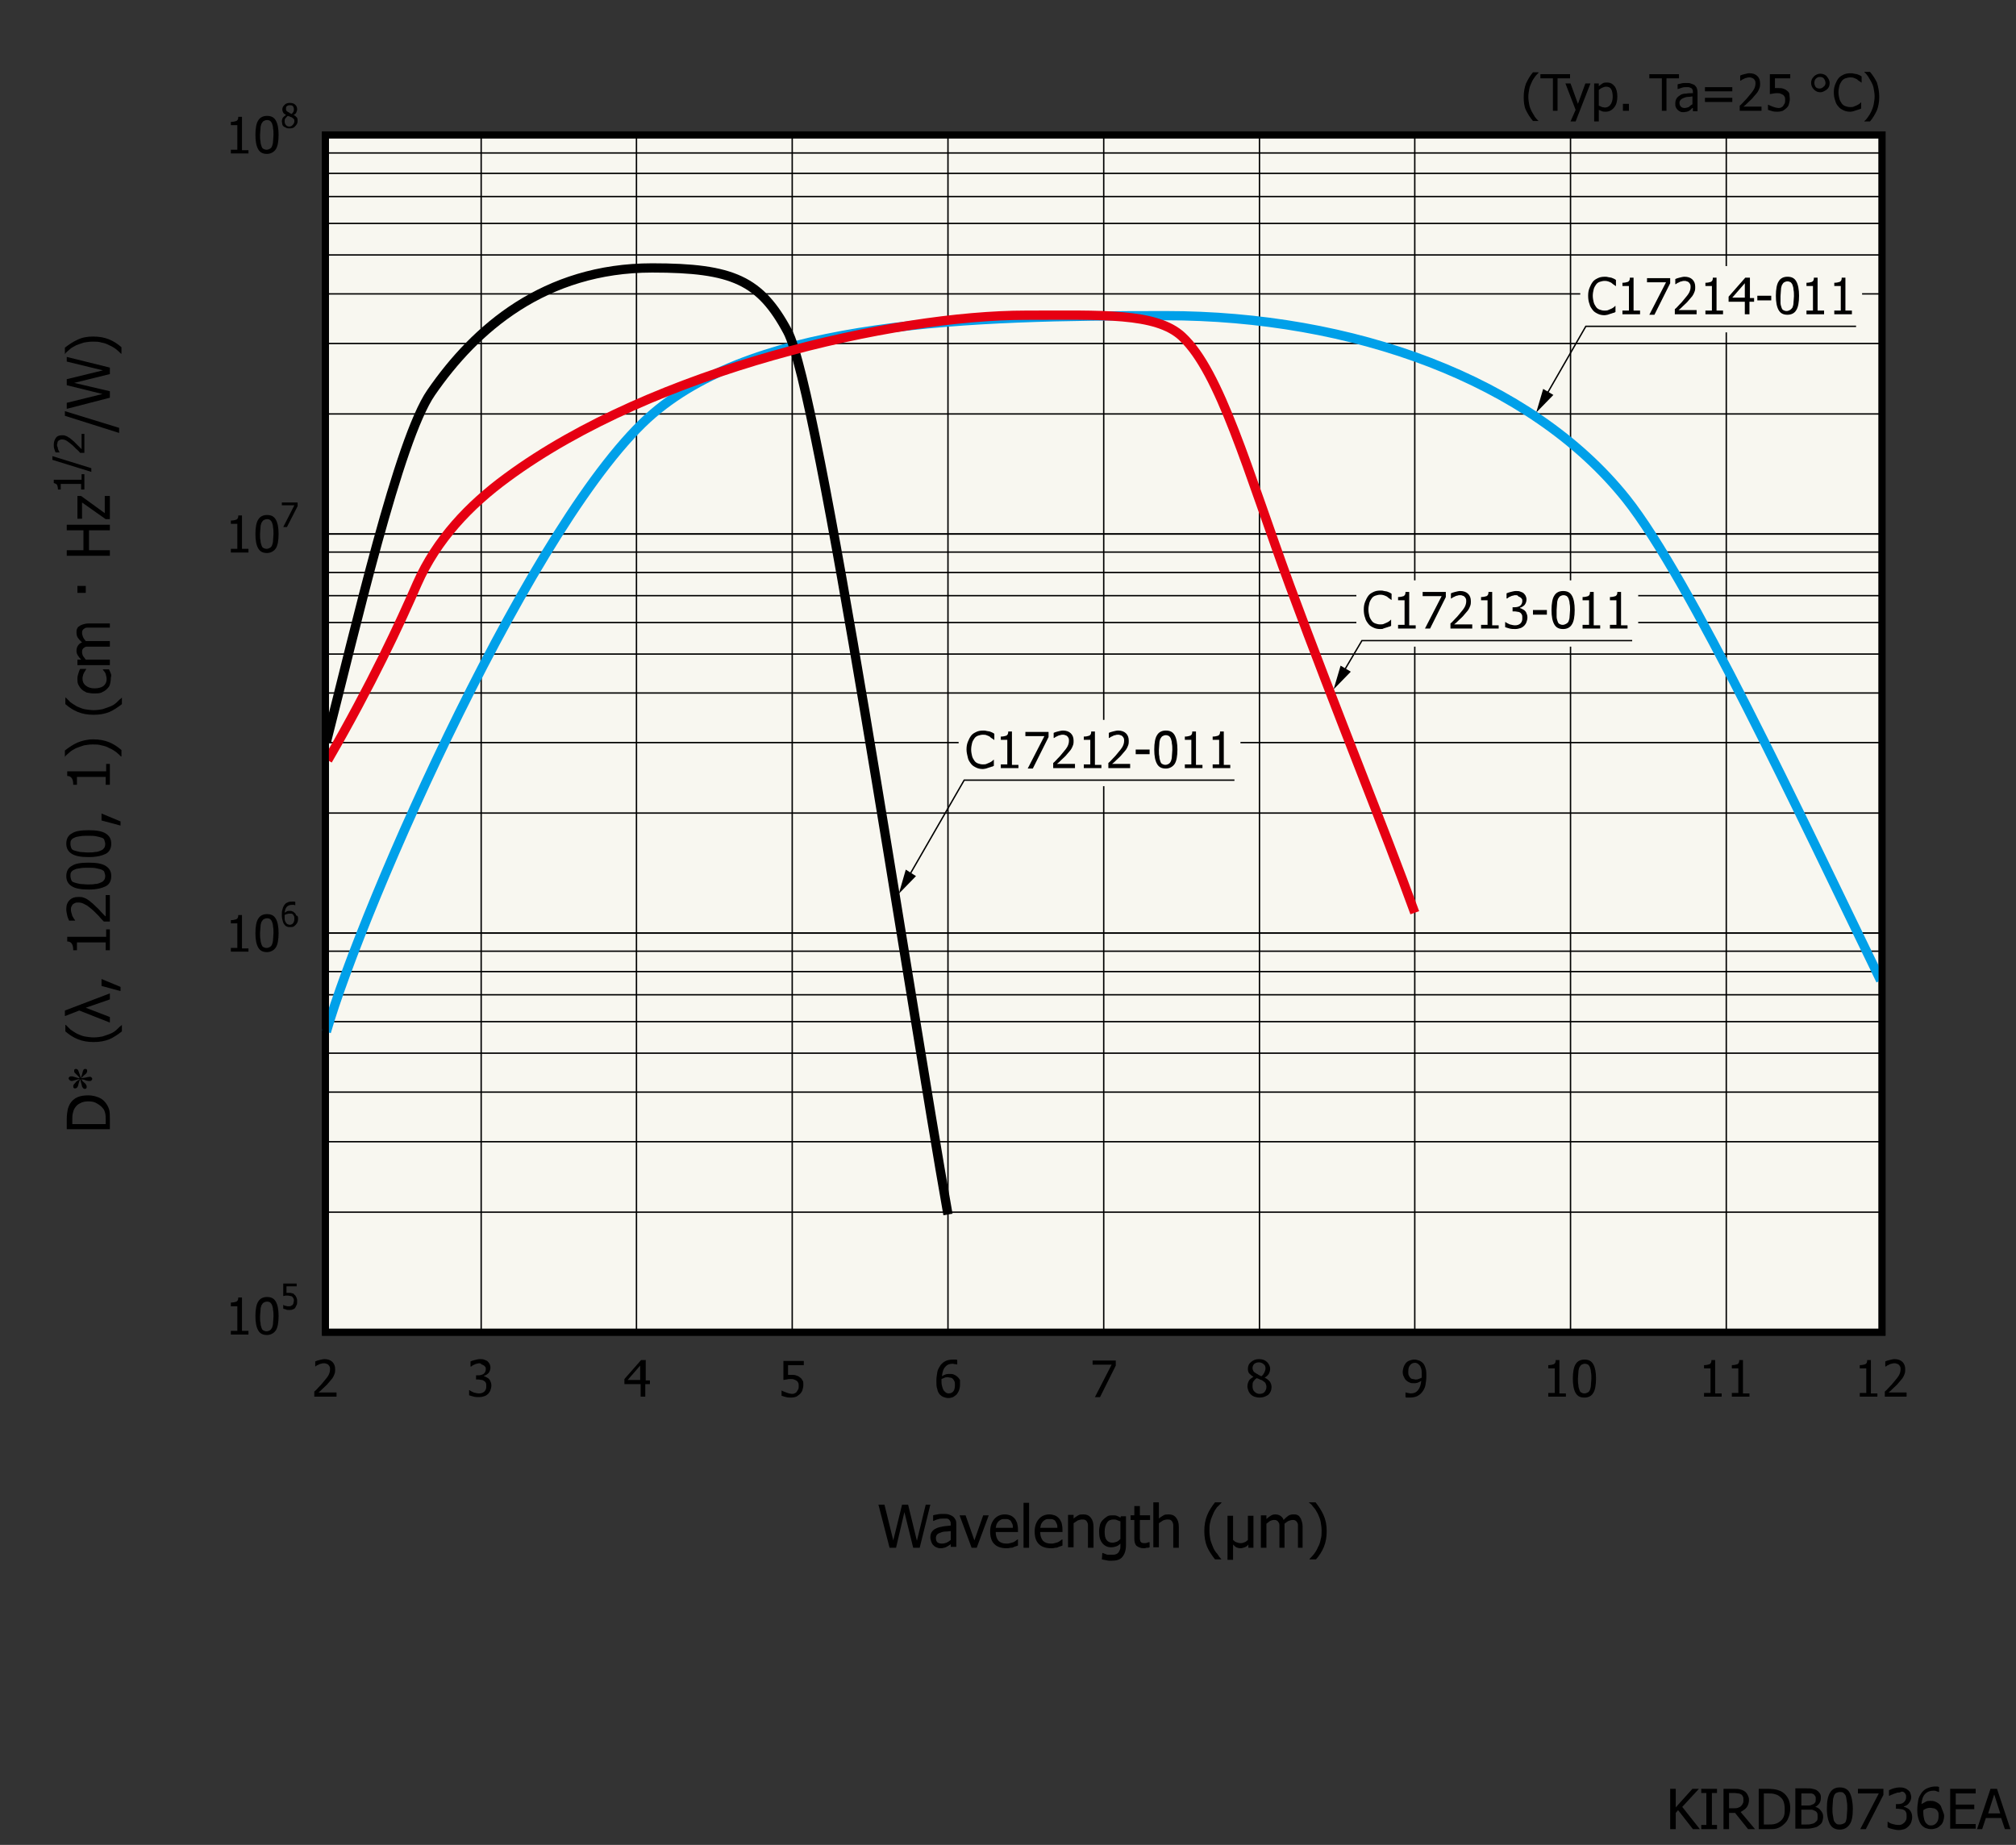 <?xml version="1.0" encoding="utf-8"?>
<!-- Generator: Adobe Illustrator 28.3.0, SVG Export Plug-In . SVG Version: 6.00 Build 0)  -->
<svg version="1.1" xmlns="http://www.w3.org/2000/svg" xmlns:xlink="http://www.w3.org/1999/xlink" x="0px" y="0px"
	 viewBox="0 0 434.9 398" style="enable-background:new 0 0 434.9 398;" xml:space="preserve">
<rect x="0" y="0" width="434.9" height="398" fill="#333333" stroke="none"/>
<style type="text/css">
	.st0{fill:#F8F7F0;stroke:#000000;stroke-width:1.5;}
	.st1{fill:none;stroke:#000000;stroke-width:0.3;}
	.st2{fill:#F8F7F0;}
	.st3{fill:none;stroke:#00A0E9;stroke-width:2;}
	.st4{fill:none;stroke:#000000;stroke-width:2;stroke-miterlimit:10;}
	.st5{fill:none;stroke:#E60012;stroke-width:2;}
	.st6{fill:none;stroke:#000000;stroke-width:1.5;}
</style>
<g id="レイヤー_1">
</g>
<g id="レイヤー_2">
	<g>
		<g>
			<path d="M-22.2-178c-0.6,0-1.1-0.1-1.5-0.2s-0.8-0.3-1.1-0.4v-1.2h0.1c0.3,0.3,0.7,0.5,1.2,0.7c0.4,0.2,0.9,0.3,1.3,0.3
				c0.6,0,1-0.1,1.3-0.3c0.3-0.2,0.4-0.5,0.4-0.9c0-0.3-0.1-0.5-0.2-0.7s-0.4-0.3-0.7-0.4c-0.2-0.1-0.5-0.1-0.7-0.2
				s-0.5-0.1-0.8-0.2c-0.3-0.1-0.5-0.2-0.7-0.3c-0.2-0.1-0.4-0.2-0.6-0.4c-0.2-0.2-0.3-0.4-0.4-0.6c-0.1-0.2-0.1-0.5-0.1-0.8
				c0-0.6,0.2-1.1,0.7-1.5c0.5-0.4,1.1-0.6,1.9-0.6c0.4,0,0.9,0,1.3,0.1s0.8,0.2,1.1,0.4v1.2h-0.1c-0.3-0.2-0.6-0.4-1-0.6
				c-0.4-0.2-0.8-0.2-1.2-0.2c-0.5,0-0.9,0.1-1.2,0.3c-0.3,0.2-0.4,0.5-0.4,0.9c0,0.3,0.1,0.6,0.3,0.8c0.2,0.2,0.4,0.3,0.8,0.4
				c0.2,0.1,0.5,0.1,0.8,0.2c0.3,0.1,0.6,0.1,0.8,0.2c0.5,0.2,0.9,0.4,1.2,0.7c0.3,0.3,0.4,0.7,0.4,1.2c0,0.3-0.1,0.6-0.2,0.9
				c-0.1,0.3-0.3,0.5-0.5,0.7c-0.3,0.2-0.5,0.4-0.9,0.5C-21.4-178-21.8-178-22.2-178z"/>
			<path d="M-13.5-181.1c0,0.9-0.2,1.7-0.7,2.2c-0.5,0.6-1.1,0.8-1.8,0.8c-0.3,0-0.6,0-0.8-0.1c-0.2-0.1-0.5-0.2-0.7-0.3v2.4h-1
				v-7.7h1v0.6c0.2-0.2,0.5-0.4,0.8-0.5c0.3-0.1,0.6-0.2,1-0.2c0.7,0,1.2,0.3,1.6,0.8C-13.7-182.6-13.5-181.9-13.5-181.1z
				 M-14.6-181c0-0.6-0.1-1.1-0.3-1.5c-0.2-0.4-0.6-0.5-1-0.5c-0.3,0-0.6,0.1-0.8,0.2c-0.3,0.1-0.5,0.3-0.7,0.5v3.2
				c0.3,0.1,0.5,0.2,0.7,0.2c0.2,0,0.4,0.1,0.6,0.1c0.5,0,0.9-0.2,1.2-0.5S-14.6-180.3-14.6-181z"/>
			<path d="M-9.9-178c-0.9,0-1.7-0.3-2.2-0.8c-0.5-0.5-0.8-1.2-0.8-2.2c0-0.9,0.3-1.6,0.8-2.2c0.5-0.5,1.2-0.8,2-0.8
				c0.4,0,0.7,0.1,1,0.2c0.3,0.1,0.5,0.3,0.7,0.5c0.2,0.2,0.4,0.5,0.5,0.8c0.1,0.3,0.2,0.7,0.2,1.1v0.5h-4.1c0,0.7,0.2,1.2,0.5,1.5
				c0.3,0.3,0.8,0.5,1.4,0.5c0.2,0,0.4,0,0.6-0.1c0.2,0,0.4-0.1,0.6-0.2c0.2-0.1,0.3-0.2,0.5-0.2s0.2-0.1,0.3-0.2h0.1v1
				c-0.1,0-0.3,0.1-0.4,0.2s-0.3,0.1-0.5,0.2c-0.2,0.1-0.4,0.1-0.5,0.1C-9.5-178-9.7-178-9.9-178z M-8.8-181.5c0-0.3,0-0.5-0.1-0.7
				c-0.1-0.2-0.1-0.3-0.2-0.5c-0.1-0.1-0.3-0.2-0.4-0.3s-0.4-0.1-0.7-0.1c-0.3,0-0.5,0-0.7,0.1c-0.2,0.1-0.4,0.2-0.5,0.3
				c-0.1,0.1-0.3,0.3-0.3,0.5s-0.1,0.4-0.1,0.6H-8.8z"/>
			<path d="M-4.4-178c-0.4,0-0.8-0.1-1.1-0.2s-0.6-0.3-0.9-0.5c-0.2-0.2-0.4-0.5-0.6-0.9c-0.1-0.4-0.2-0.8-0.2-1.3
				c0-0.5,0.1-0.9,0.2-1.3c0.1-0.4,0.3-0.7,0.6-0.9s0.5-0.4,0.9-0.6c0.3-0.1,0.7-0.2,1.1-0.2c0.3,0,0.6,0,0.9,0.1s0.6,0.2,0.8,0.3
				v1.1h-0.1c-0.1-0.1-0.2-0.1-0.3-0.2c-0.1-0.1-0.2-0.1-0.4-0.2c-0.1-0.1-0.3-0.1-0.5-0.2c-0.2-0.1-0.4-0.1-0.5-0.1
				c-0.5,0-0.9,0.2-1.2,0.6c-0.3,0.4-0.5,0.9-0.5,1.6c0,0.7,0.2,1.2,0.5,1.6s0.7,0.6,1.3,0.6c0.3,0,0.6-0.1,0.9-0.2
				c0.3-0.1,0.6-0.3,0.8-0.5h0.1v1.1c-0.1,0-0.2,0.1-0.4,0.2c-0.1,0.1-0.3,0.1-0.4,0.1c-0.2,0-0.3,0.1-0.5,0.1
				C-4.1-178-4.2-178-4.4-178z"/>
			<path d="M0-178c-0.5,0-1-0.1-1.3-0.4c-0.3-0.3-0.5-0.8-0.5-1.4v-3.1h-0.7v-0.8h0.7v-1.6h1v1.6h1.8v0.8h-1.8v2.7
				c0,0.3,0,0.5,0,0.7c0,0.2,0.1,0.3,0.1,0.4c0.1,0.1,0.2,0.2,0.3,0.3s0.3,0.1,0.5,0.1c0.2,0,0.3,0,0.5-0.1S1-179,1-179h0.1v0.9
				c-0.2,0.1-0.4,0.1-0.6,0.1C0.3-178,0.2-178,0-178z"/>
			<path d="M5-182.7L5-182.7c-0.1,0-0.2,0-0.3,0c-0.1,0-0.2,0-0.3,0c-0.3,0-0.5,0.1-0.8,0.2s-0.5,0.3-0.8,0.5v4h-1v-5.6h1v0.8
				c0.4-0.3,0.7-0.5,1-0.6c0.3-0.1,0.5-0.2,0.8-0.2c0.1,0,0.2,0,0.2,0s0.1,0,0.2,0V-182.7z"/>
			<path d="M9-178.7c-0.1,0.1-0.2,0.1-0.3,0.2c-0.1,0.1-0.3,0.2-0.4,0.2c-0.2,0.1-0.3,0.2-0.5,0.2c-0.2,0-0.4,0.1-0.7,0.1
				c-0.2,0-0.5,0-0.7-0.1c-0.2-0.1-0.4-0.2-0.6-0.4c-0.2-0.2-0.3-0.3-0.4-0.6c-0.1-0.2-0.1-0.5-0.1-0.7c0-0.4,0.1-0.7,0.3-1
				c0.2-0.3,0.4-0.5,0.8-0.7c0.3-0.1,0.7-0.2,1.2-0.3c0.5-0.1,0.9-0.1,1.5-0.1v-0.2c0-0.2,0-0.4-0.1-0.5c-0.1-0.1-0.2-0.2-0.3-0.3
				c-0.1-0.1-0.3-0.1-0.5-0.2c-0.2,0-0.4,0-0.6,0c-0.2,0-0.5,0-0.8,0.1s-0.6,0.2-0.9,0.3H5.8v-1c0.2-0.1,0.4-0.1,0.8-0.2
				s0.7-0.1,1-0.1c0.4,0,0.7,0,1,0.1s0.5,0.2,0.8,0.3c0.2,0.2,0.4,0.4,0.5,0.6s0.2,0.5,0.2,0.9v3.8H9V-178.7z M9-179.5v-1.6
				c-0.2,0-0.5,0-0.9,0.1c-0.4,0-0.7,0.1-0.9,0.1c-0.3,0.1-0.5,0.2-0.7,0.4s-0.3,0.4-0.3,0.7c0,0.3,0.1,0.6,0.3,0.7s0.5,0.2,0.8,0.2
				c0.3,0,0.6-0.1,0.9-0.2C8.6-179.1,8.8-179.3,9-179.5z"/>
			<path d="M12.5-178.1h-1v-7.8h1V-178.1z"/>
			<path d="M17-182.7L17-182.7c-0.1,0-0.2,0-0.3,0c-0.1,0-0.2,0-0.3,0c-0.3,0-0.5,0.1-0.8,0.2s-0.5,0.3-0.8,0.5v4h-1v-5.6h1v0.8
				c0.4-0.3,0.7-0.5,1-0.6c0.3-0.1,0.5-0.2,0.8-0.2c0.1,0,0.2,0,0.2,0s0.1,0,0.2,0V-182.7z"/>
			<path d="M20.4-178c-0.9,0-1.7-0.3-2.2-0.8c-0.5-0.5-0.8-1.2-0.8-2.2c0-0.9,0.3-1.6,0.8-2.2c0.5-0.5,1.2-0.8,2-0.8
				c0.4,0,0.7,0.1,1,0.2c0.3,0.1,0.5,0.3,0.7,0.5c0.2,0.2,0.4,0.5,0.5,0.8c0.1,0.3,0.2,0.7,0.2,1.1v0.5h-4.1c0,0.7,0.2,1.2,0.5,1.5
				c0.3,0.3,0.8,0.5,1.4,0.5c0.2,0,0.4,0,0.6-0.1c0.2,0,0.4-0.1,0.6-0.2c0.2-0.1,0.3-0.2,0.5-0.2s0.2-0.1,0.3-0.2h0.1v1
				c-0.1,0-0.3,0.1-0.4,0.2s-0.3,0.1-0.5,0.2c-0.2,0.1-0.4,0.1-0.5,0.1C20.8-178,20.6-178,20.4-178z M21.6-181.5
				c0-0.3,0-0.5-0.1-0.7c-0.1-0.2-0.1-0.3-0.2-0.5c-0.1-0.1-0.3-0.2-0.4-0.3s-0.4-0.1-0.7-0.1c-0.3,0-0.5,0-0.7,0.1
				c-0.2,0.1-0.4,0.2-0.5,0.3c-0.1,0.1-0.3,0.3-0.3,0.5s-0.1,0.4-0.1,0.6H21.6z"/>
			<path d="M25.1-178c-0.4,0-0.8-0.1-1.1-0.2c-0.3-0.1-0.6-0.2-0.9-0.3v-1.1h0.1c0.1,0.1,0.2,0.1,0.3,0.2s0.3,0.2,0.5,0.2
				c0.2,0.1,0.4,0.1,0.6,0.2c0.2,0.1,0.4,0.1,0.6,0.1c0.2,0,0.3,0,0.5-0.1c0.2,0,0.3-0.1,0.4-0.1c0.1-0.1,0.2-0.2,0.3-0.2
				s0.1-0.2,0.1-0.4c0-0.2-0.1-0.4-0.2-0.5c-0.1-0.1-0.4-0.2-0.7-0.3c-0.1,0-0.3-0.1-0.5-0.1c-0.2,0-0.4-0.1-0.6-0.1
				c-0.5-0.1-0.8-0.3-1-0.6s-0.3-0.6-0.3-0.9c0-0.5,0.2-0.9,0.6-1.2c0.4-0.3,0.9-0.5,1.6-0.5c0.3,0,0.7,0,1,0.1
				c0.3,0.1,0.6,0.2,0.8,0.3v1h-0.1c-0.3-0.2-0.5-0.3-0.8-0.5c-0.3-0.1-0.6-0.2-0.9-0.2c-0.3,0-0.6,0.1-0.8,0.2
				c-0.2,0.1-0.3,0.3-0.3,0.6c0,0.2,0.1,0.4,0.2,0.5c0.1,0.1,0.3,0.2,0.6,0.3c0.1,0,0.3,0.1,0.5,0.1c0.2,0,0.4,0.1,0.6,0.1
				c0.4,0.1,0.8,0.3,1,0.5s0.3,0.6,0.3,1c0,0.2-0.1,0.5-0.2,0.7s-0.2,0.4-0.4,0.6c-0.2,0.2-0.5,0.3-0.7,0.4
				C25.9-178,25.5-178,25.1-178z"/>
			<path d="M33.3-181.1c0,0.9-0.2,1.7-0.7,2.2c-0.5,0.6-1.1,0.8-1.8,0.8c-0.3,0-0.6,0-0.8-0.1c-0.2-0.1-0.5-0.2-0.7-0.3v2.4h-1v-7.7
				h1v0.6c0.2-0.2,0.5-0.4,0.8-0.5c0.3-0.1,0.6-0.2,1-0.2c0.7,0,1.2,0.3,1.6,0.8C33.1-182.6,33.3-181.9,33.3-181.1z M32.3-181
				c0-0.6-0.1-1.1-0.3-1.5c-0.2-0.4-0.6-0.5-1-0.5c-0.3,0-0.6,0.1-0.8,0.2c-0.3,0.1-0.5,0.3-0.7,0.5v3.2c0.3,0.1,0.5,0.2,0.7,0.2
				c0.2,0,0.4,0.1,0.6,0.1c0.5,0,0.9-0.2,1.2-0.5C32.2-179.7,32.3-180.3,32.3-181z"/>
			<path d="M39.2-180.9c0,0.9-0.2,1.7-0.7,2.2c-0.5,0.5-1.1,0.8-1.9,0.8c-0.8,0-1.5-0.3-1.9-0.8c-0.5-0.5-0.7-1.3-0.7-2.2
				c0-0.9,0.2-1.7,0.7-2.2c0.5-0.5,1.1-0.8,1.9-0.8c0.8,0,1.4,0.3,1.9,0.8C39-182.6,39.2-181.9,39.2-180.9z M38.2-180.9
				c0-0.7-0.1-1.3-0.4-1.6c-0.3-0.4-0.7-0.5-1.2-0.5c-0.5,0-0.9,0.2-1.2,0.5c-0.3,0.4-0.4,0.9-0.4,1.6c0,0.7,0.1,1.2,0.4,1.6
				c0.3,0.4,0.7,0.5,1.2,0.5c0.5,0,0.9-0.2,1.2-0.5C38.1-179.7,38.2-180.2,38.2-180.9z"/>
			<path d="M44.9-178.1h-1v-3.2c0-0.3,0-0.5,0-0.7c0-0.2-0.1-0.4-0.2-0.5c-0.1-0.1-0.2-0.2-0.3-0.3c-0.1-0.1-0.3-0.1-0.6-0.1
				c-0.2,0-0.5,0.1-0.8,0.2s-0.5,0.3-0.8,0.5v4.2h-1v-5.6h1v0.6c0.3-0.3,0.6-0.4,0.9-0.6c0.3-0.1,0.6-0.2,0.9-0.2
				c0.6,0,1,0.2,1.4,0.5c0.3,0.4,0.5,0.9,0.5,1.6V-178.1z"/>
			<path d="M47.9-178c-0.4,0-0.8-0.1-1.1-0.2c-0.3-0.1-0.6-0.2-0.9-0.3v-1.1H46c0.1,0.1,0.2,0.1,0.3,0.2s0.3,0.2,0.5,0.2
				c0.2,0.1,0.4,0.1,0.6,0.2c0.2,0.1,0.4,0.1,0.6,0.1c0.2,0,0.3,0,0.5-0.1c0.2,0,0.3-0.1,0.4-0.1c0.1-0.1,0.2-0.2,0.3-0.2
				s0.1-0.2,0.1-0.4c0-0.2-0.1-0.4-0.2-0.5c-0.1-0.1-0.4-0.2-0.7-0.3c-0.1,0-0.3-0.1-0.5-0.1c-0.2,0-0.4-0.1-0.6-0.1
				c-0.5-0.1-0.8-0.3-1-0.6s-0.3-0.6-0.3-0.9c0-0.5,0.2-0.9,0.6-1.2c0.4-0.3,0.9-0.5,1.6-0.5c0.3,0,0.7,0,1,0.1
				c0.3,0.1,0.6,0.2,0.8,0.3v1h-0.1c-0.3-0.2-0.5-0.3-0.8-0.5c-0.3-0.1-0.6-0.2-0.9-0.2c-0.3,0-0.6,0.1-0.8,0.2
				c-0.2,0.1-0.3,0.3-0.3,0.6c0,0.2,0.1,0.4,0.2,0.5c0.1,0.1,0.3,0.2,0.6,0.3c0.1,0,0.3,0.1,0.5,0.1c0.2,0,0.4,0.1,0.6,0.1
				c0.4,0.1,0.8,0.3,1,0.5s0.3,0.6,0.3,1c0,0.2-0.1,0.5-0.2,0.7s-0.2,0.4-0.4,0.6c-0.2,0.2-0.5,0.3-0.7,0.4
				C48.6-178,48.3-178,47.9-178z"/>
			<path d="M53.7-178c-0.9,0-1.7-0.3-2.2-0.8c-0.5-0.5-0.8-1.2-0.8-2.2c0-0.9,0.3-1.6,0.8-2.2c0.5-0.5,1.2-0.8,2-0.8
				c0.4,0,0.7,0.1,1,0.2c0.3,0.1,0.5,0.3,0.7,0.5c0.2,0.2,0.4,0.5,0.5,0.8c0.1,0.3,0.2,0.7,0.2,1.1v0.5h-4.1c0,0.7,0.2,1.2,0.5,1.5
				c0.3,0.3,0.8,0.5,1.4,0.5c0.2,0,0.4,0,0.6-0.1c0.2,0,0.4-0.1,0.6-0.2c0.2-0.1,0.3-0.2,0.5-0.2s0.2-0.1,0.3-0.2h0.1v1
				c-0.1,0-0.3,0.1-0.4,0.2s-0.3,0.1-0.5,0.2c-0.2,0.1-0.4,0.1-0.5,0.1C54.1-178,53.9-178,53.7-178z M54.9-181.5
				c0-0.3,0-0.5-0.1-0.7c-0.1-0.2-0.1-0.3-0.2-0.5c-0.1-0.1-0.3-0.2-0.4-0.3s-0.4-0.1-0.7-0.1c-0.3,0-0.5,0-0.7,0.1
				c-0.2,0.1-0.4,0.2-0.5,0.3c-0.1,0.1-0.3,0.3-0.3,0.5s-0.1,0.4-0.1,0.6H54.9z"/>
			<path d="M63.3-176H62c-0.6-0.7-1.1-1.4-1.4-2.2s-0.5-1.7-0.5-2.8c0-1,0.2-1.9,0.5-2.7c0.3-0.8,0.8-1.5,1.5-2.2h1.2v0.1
				c-0.3,0.2-0.6,0.5-0.8,0.8c-0.3,0.3-0.5,0.7-0.7,1.1c-0.2,0.4-0.4,0.9-0.5,1.4s-0.2,1-0.2,1.6c0,0.6,0.1,1.1,0.2,1.6
				c0.1,0.5,0.3,0.9,0.5,1.4c0.2,0.4,0.5,0.8,0.7,1.1C62.7-176.6,63-176.3,63.3-176L63.3-176z"/>
			<path d="M66.6-178c-0.6,0-1.1-0.1-1.5-0.2s-0.8-0.3-1.1-0.4v-1.2h0.1c0.3,0.3,0.7,0.5,1.2,0.7c0.4,0.2,0.9,0.3,1.3,0.3
				c0.6,0,1-0.1,1.3-0.3c0.3-0.2,0.4-0.5,0.4-0.9c0-0.3-0.1-0.5-0.2-0.7s-0.4-0.3-0.7-0.4c-0.2-0.1-0.5-0.1-0.7-0.2
				s-0.5-0.1-0.8-0.2c-0.3-0.1-0.5-0.2-0.7-0.3c-0.2-0.1-0.4-0.2-0.6-0.4c-0.2-0.2-0.3-0.4-0.4-0.6c-0.1-0.2-0.1-0.5-0.1-0.8
				c0-0.6,0.2-1.1,0.7-1.5c0.5-0.4,1.1-0.6,1.9-0.6c0.4,0,0.9,0,1.3,0.1s0.8,0.2,1.1,0.4v1.2H69c-0.3-0.2-0.6-0.4-1-0.6
				c-0.4-0.2-0.8-0.2-1.2-0.2c-0.5,0-0.9,0.1-1.2,0.3c-0.3,0.2-0.4,0.5-0.4,0.9c0,0.3,0.1,0.6,0.3,0.8c0.2,0.2,0.4,0.3,0.8,0.4
				c0.2,0.1,0.5,0.1,0.8,0.2c0.3,0.1,0.6,0.1,0.8,0.2c0.5,0.2,0.9,0.4,1.2,0.7c0.3,0.3,0.4,0.7,0.4,1.2c0,0.3-0.1,0.6-0.2,0.9
				c-0.1,0.3-0.3,0.5-0.5,0.7c-0.3,0.2-0.5,0.4-0.9,0.5C67.5-178,67.1-178,66.6-178z"/>
			<path d="M74.7-178.1h-3.8v-0.8h1.4v-5h-1.4v-0.7c0.5,0,0.9-0.1,1.2-0.2s0.4-0.4,0.4-0.8h0.8v6.8h1.4V-178.1z"/>
			<path d="M81.1-181.9c0,1.3-0.2,2.3-0.6,3s-1,0.9-1.9,0.9c-0.9,0-1.5-0.3-1.9-1s-0.6-1.6-0.6-2.9c0-1.4,0.2-2.3,0.6-3
				c0.4-0.6,1-0.9,1.9-0.9c0.9,0,1.5,0.3,1.9,1C80.9-184.1,81.1-183.2,81.1-181.9z M79.7-179.6c0.1-0.2,0.2-0.6,0.2-0.9
				c0-0.4,0.1-0.8,0.1-1.3c0-0.5,0-1-0.1-1.3c0-0.4-0.1-0.7-0.2-0.9c-0.1-0.3-0.3-0.4-0.4-0.6s-0.4-0.2-0.7-0.2
				c-0.3,0-0.5,0.1-0.7,0.2c-0.2,0.1-0.3,0.3-0.4,0.6c-0.1,0.3-0.2,0.6-0.2,1c0,0.4-0.1,0.8-0.1,1.3c0,0.5,0,1,0.1,1.3
				c0,0.4,0.1,0.7,0.2,0.9c0.1,0.3,0.2,0.5,0.4,0.6c0.2,0.1,0.4,0.2,0.7,0.2c0.3,0,0.5-0.1,0.7-0.2
				C79.5-179.1,79.6-179.3,79.7-179.6z"/>
			<path d="M86.6-178.1h-3.8v-0.8h1.4v-5h-1.4v-0.7c0.5,0,0.9-0.1,1.2-0.2s0.4-0.4,0.4-0.8h0.8v6.8h1.4V-178.1z"/>
			<path d="M93.1-180.7h-0.9v2.6h-1v-2.6h-3.5v-1.1l3.5-3.9h1v4.1h0.9V-180.7z M91.1-181.5v-2.9l-2.7,2.9H91.1z"/>
			<path d="M98.8-181.9c0,1.3-0.2,2.3-0.6,3s-1,0.9-1.9,0.9c-0.9,0-1.5-0.3-1.9-1s-0.6-1.6-0.6-2.9c0-1.4,0.2-2.3,0.6-3
				c0.4-0.6,1-0.9,1.9-0.9c0.9,0,1.5,0.3,1.9,1C98.6-184.1,98.8-183.2,98.8-181.9z M97.5-179.6c0.1-0.2,0.2-0.6,0.2-0.9
				c0-0.4,0.1-0.8,0.1-1.3c0-0.5,0-1-0.1-1.3c0-0.4-0.1-0.7-0.2-0.9c-0.1-0.3-0.3-0.4-0.4-0.6s-0.4-0.2-0.7-0.2
				c-0.3,0-0.5,0.1-0.7,0.2c-0.2,0.1-0.3,0.3-0.4,0.6c-0.1,0.3-0.2,0.6-0.2,1c0,0.4-0.1,0.8-0.1,1.3c0,0.5,0,1,0.1,1.3
				c0,0.4,0.1,0.7,0.2,0.9c0.1,0.3,0.2,0.5,0.4,0.6c0.2,0.1,0.4,0.2,0.7,0.2c0.3,0,0.5-0.1,0.7-0.2
				C97.2-179.1,97.4-179.3,97.5-179.6z"/>
			<path d="M103.1-185.9l-3.1,9.5h-0.9l3.1-9.5H103.1z"/>
			<path d="M106.4-178c-0.6,0-1.1-0.1-1.5-0.2s-0.8-0.3-1.1-0.4v-1.2h0.1c0.3,0.3,0.7,0.5,1.2,0.7c0.4,0.2,0.9,0.3,1.3,0.3
				c0.6,0,1-0.1,1.3-0.3c0.3-0.2,0.4-0.5,0.4-0.9c0-0.3-0.1-0.5-0.2-0.7s-0.4-0.3-0.7-0.4c-0.2-0.1-0.5-0.1-0.7-0.2
				s-0.5-0.1-0.8-0.2c-0.3-0.1-0.5-0.2-0.7-0.3c-0.2-0.1-0.4-0.2-0.6-0.4c-0.2-0.2-0.3-0.4-0.4-0.6c-0.1-0.2-0.1-0.5-0.1-0.8
				c0-0.6,0.2-1.1,0.7-1.5c0.5-0.4,1.1-0.6,1.9-0.6c0.4,0,0.9,0,1.3,0.1s0.8,0.2,1.1,0.4v1.2h-0.1c-0.3-0.2-0.6-0.4-1-0.6
				c-0.4-0.2-0.8-0.2-1.2-0.2c-0.5,0-0.9,0.1-1.2,0.3c-0.3,0.2-0.4,0.5-0.4,0.9c0,0.3,0.1,0.6,0.3,0.8c0.2,0.2,0.4,0.3,0.8,0.4
				c0.2,0.1,0.5,0.1,0.8,0.2c0.3,0.1,0.6,0.1,0.8,0.2c0.5,0.2,0.9,0.4,1.2,0.7c0.3,0.3,0.4,0.7,0.4,1.2c0,0.3-0.1,0.6-0.2,0.9
				c-0.1,0.3-0.3,0.5-0.5,0.7c-0.3,0.2-0.5,0.4-0.9,0.5C107.3-178,106.9-178,106.4-178z"/>
			<path d="M114.5-178.1h-3.8v-0.8h1.4v-5h-1.4v-0.7c0.5,0,0.9-0.1,1.2-0.2s0.4-0.4,0.4-0.8h0.8v6.8h1.4V-178.1z"/>
			<path d="M120.8-181.9c0,1.3-0.2,2.3-0.6,3s-1,0.9-1.9,0.9c-0.9,0-1.5-0.3-1.9-1s-0.6-1.6-0.6-2.9c0-1.4,0.2-2.3,0.6-3
				c0.4-0.6,1-0.9,1.9-0.9c0.9,0,1.5,0.3,1.9,1C120.6-184.1,120.8-183.2,120.8-181.9z M119.5-179.6c0.1-0.2,0.2-0.6,0.2-0.9
				c0-0.4,0.1-0.8,0.1-1.3c0-0.5,0-1-0.1-1.3c0-0.4-0.1-0.7-0.2-0.9c-0.1-0.3-0.3-0.4-0.4-0.6s-0.4-0.2-0.7-0.2
				c-0.3,0-0.5,0.1-0.7,0.2c-0.2,0.1-0.3,0.3-0.4,0.6c-0.1,0.3-0.2,0.6-0.2,1c0,0.4-0.1,0.8-0.1,1.3c0,0.5,0,1,0.1,1.3
				c0,0.4,0.1,0.7,0.2,0.9c0.1,0.3,0.2,0.5,0.4,0.6c0.2,0.1,0.4,0.2,0.7,0.2c0.3,0,0.5-0.1,0.7-0.2
				C119.2-179.1,119.4-179.3,119.5-179.6z"/>
			<path d="M126.3-178.1h-3.8v-0.8h1.4v-5h-1.4v-0.7c0.5,0,0.9-0.1,1.2-0.2s0.4-0.4,0.4-0.8h0.8v6.8h1.4V-178.1z"/>
			<path d="M132.9-180.7h-0.9v2.6h-1v-2.6h-3.5v-1.1l3.5-3.9h1v4.1h0.9V-180.7z M130.9-181.5v-2.9l-2.7,2.9H130.9z"/>
			<path d="M138.2-178.1h-3.8v-0.8h1.4v-5h-1.4v-0.7c0.5,0,0.9-0.1,1.2-0.2s0.4-0.4,0.4-0.8h0.8v6.8h1.4V-178.1z"/>
			<path d="M144.7-178c-0.4,0-0.8-0.1-1.1-0.2c-0.3-0.1-0.6-0.2-0.9-0.3v-1.1h0.1c0.1,0.1,0.2,0.1,0.3,0.2s0.3,0.2,0.5,0.2
				c0.2,0.1,0.4,0.1,0.6,0.2c0.2,0.1,0.4,0.1,0.6,0.1c0.2,0,0.3,0,0.5-0.1c0.2,0,0.3-0.1,0.4-0.1c0.1-0.1,0.2-0.2,0.3-0.2
				s0.1-0.2,0.1-0.4c0-0.2-0.1-0.4-0.2-0.5c-0.1-0.1-0.4-0.2-0.7-0.3c-0.1,0-0.3-0.1-0.5-0.1c-0.2,0-0.4-0.1-0.6-0.1
				c-0.5-0.1-0.8-0.3-1-0.6s-0.3-0.6-0.3-0.9c0-0.5,0.2-0.9,0.6-1.2c0.4-0.3,0.9-0.5,1.6-0.5c0.3,0,0.7,0,1,0.1
				c0.3,0.1,0.6,0.2,0.8,0.3v1h-0.1c-0.3-0.2-0.5-0.3-0.8-0.5c-0.3-0.1-0.6-0.2-0.9-0.2c-0.3,0-0.6,0.1-0.8,0.2
				c-0.2,0.1-0.3,0.3-0.3,0.6c0,0.2,0.1,0.4,0.2,0.5c0.1,0.1,0.3,0.2,0.6,0.3c0.1,0,0.3,0.1,0.5,0.1c0.2,0,0.4,0.1,0.6,0.1
				c0.4,0.1,0.8,0.3,1,0.5s0.3,0.6,0.3,1c0,0.2-0.1,0.5-0.2,0.7s-0.2,0.4-0.4,0.6c-0.2,0.2-0.5,0.3-0.7,0.4
				C145.5-178,145.1-178,144.7-178z"/>
			<path d="M150.6-178c-0.9,0-1.7-0.3-2.2-0.8c-0.5-0.5-0.8-1.2-0.8-2.2c0-0.9,0.3-1.6,0.8-2.2c0.5-0.5,1.2-0.8,2-0.8
				c0.4,0,0.7,0.1,1,0.2c0.3,0.1,0.5,0.3,0.7,0.5c0.2,0.2,0.4,0.5,0.5,0.8c0.1,0.3,0.2,0.7,0.2,1.1v0.5h-4.1c0,0.7,0.2,1.2,0.5,1.5
				c0.3,0.3,0.8,0.5,1.4,0.5c0.2,0,0.4,0,0.6-0.1c0.2,0,0.4-0.1,0.6-0.2c0.2-0.1,0.3-0.2,0.5-0.2s0.2-0.1,0.3-0.2h0.1v1
				c-0.1,0-0.3,0.1-0.4,0.2s-0.3,0.1-0.5,0.2c-0.2,0.1-0.4,0.1-0.5,0.1C151-178,150.8-178,150.6-178z M151.7-181.5
				c0-0.3,0-0.5-0.1-0.7c-0.1-0.2-0.1-0.3-0.2-0.5c-0.1-0.1-0.3-0.2-0.4-0.3s-0.4-0.1-0.7-0.1c-0.3,0-0.5,0-0.7,0.1
				c-0.2,0.1-0.4,0.2-0.5,0.3c-0.1,0.1-0.3,0.3-0.3,0.5s-0.1,0.4-0.1,0.6H151.7z"/>
			<path d="M156.8-182.7L156.8-182.7c-0.1,0-0.2,0-0.3,0c-0.1,0-0.2,0-0.3,0c-0.3,0-0.5,0.1-0.8,0.2s-0.5,0.3-0.8,0.5v4h-1v-5.6h1
				v0.8c0.4-0.3,0.7-0.5,1-0.6c0.3-0.1,0.5-0.2,0.8-0.2c0.1,0,0.2,0,0.2,0s0.1,0,0.2,0V-182.7z"/>
			<path d="M158.7-184.7h-1.1v-1h1.1V-184.7z M158.6-178.1h-1v-5.6h1V-178.1z"/>
			<path d="M162.6-178c-0.9,0-1.7-0.3-2.2-0.8c-0.5-0.5-0.8-1.2-0.8-2.2c0-0.9,0.3-1.6,0.8-2.2c0.5-0.5,1.2-0.8,2-0.8
				c0.4,0,0.7,0.1,1,0.2c0.3,0.1,0.5,0.3,0.7,0.5c0.2,0.2,0.4,0.5,0.5,0.8c0.1,0.3,0.2,0.7,0.2,1.1v0.5h-4.1c0,0.7,0.2,1.2,0.5,1.5
				c0.3,0.3,0.8,0.5,1.4,0.5c0.2,0,0.4,0,0.6-0.1c0.2,0,0.4-0.1,0.6-0.2c0.2-0.1,0.3-0.2,0.5-0.2s0.2-0.1,0.3-0.2h0.1v1
				c-0.1,0-0.3,0.1-0.4,0.2s-0.3,0.1-0.5,0.2c-0.2,0.1-0.4,0.1-0.5,0.1C163.1-178,162.9-178,162.6-178z M163.8-181.5
				c0-0.3,0-0.5-0.1-0.7c-0.1-0.2-0.1-0.3-0.2-0.5c-0.1-0.1-0.3-0.2-0.4-0.3s-0.4-0.1-0.7-0.1c-0.3,0-0.5,0-0.7,0.1
				c-0.2,0.1-0.4,0.2-0.5,0.3c-0.1,0.1-0.3,0.3-0.3,0.5s-0.1,0.4-0.1,0.6H163.8z"/>
			<path d="M167.4-178c-0.4,0-0.8-0.1-1.1-0.2c-0.3-0.1-0.6-0.2-0.9-0.3v-1.1h0.1c0.1,0.1,0.2,0.1,0.3,0.2s0.3,0.2,0.5,0.2
				c0.2,0.1,0.4,0.1,0.6,0.2c0.2,0.1,0.4,0.1,0.6,0.1c0.2,0,0.3,0,0.5-0.1c0.2,0,0.3-0.1,0.4-0.1c0.1-0.1,0.2-0.2,0.3-0.2
				s0.1-0.2,0.1-0.4c0-0.2-0.1-0.4-0.2-0.5c-0.1-0.1-0.4-0.2-0.7-0.3c-0.1,0-0.3-0.1-0.5-0.1c-0.2,0-0.4-0.1-0.6-0.1
				c-0.5-0.1-0.8-0.3-1-0.6s-0.3-0.6-0.3-0.9c0-0.5,0.2-0.9,0.6-1.2c0.4-0.3,0.9-0.5,1.6-0.5c0.3,0,0.7,0,1,0.1
				c0.3,0.1,0.6,0.2,0.8,0.3v1h-0.1c-0.3-0.2-0.5-0.3-0.8-0.5c-0.3-0.1-0.6-0.2-0.9-0.2c-0.3,0-0.6,0.1-0.8,0.2
				c-0.2,0.1-0.3,0.3-0.3,0.6c0,0.2,0.1,0.4,0.2,0.5c0.1,0.1,0.3,0.2,0.6,0.3c0.1,0,0.3,0.1,0.5,0.1c0.2,0,0.4,0.1,0.6,0.1
				c0.4,0.1,0.8,0.3,1,0.5s0.3,0.6,0.3,1c0,0.2-0.1,0.5-0.2,0.7s-0.2,0.4-0.4,0.6c-0.2,0.2-0.5,0.3-0.7,0.4
				C168.1-178,167.8-178,167.4-178z"/>
		</g>
		<g>
			<path d="M173.5-181c0,1-0.2,1.9-0.5,2.7c-0.3,0.8-0.8,1.5-1.5,2.2h-1.2v-0.1c0.3-0.2,0.5-0.5,0.8-0.9c0.3-0.3,0.5-0.7,0.7-1.1
				c0.2-0.4,0.4-0.9,0.5-1.4s0.2-1,0.2-1.6c0-0.6-0.1-1.1-0.2-1.6c-0.1-0.5-0.3-0.9-0.5-1.4c-0.2-0.4-0.5-0.8-0.7-1.1
				c-0.3-0.3-0.5-0.6-0.8-0.8v-0.1h1.2c0.6,0.7,1.1,1.4,1.4,2.2S173.5-182,173.5-181z"/>
		</g>
		<g>
			<path d="M386.5,478.7h-1.4l-2.9-3.5l-0.5,0.5v3h-1v-7.5h1v3.5l3.2-3.5h1.3l-3.3,3.4L386.5,478.7z"/>
			<path d="M393.9,478.7h-1v-6.5l-2.1,4.4h-0.6l-2-4.4v6.5h-1v-7.5h1.4l2,4.2l1.9-4.2h1.5V478.7z"/>
			<path d="M400.5,473.5c0,0.3-0.1,0.6-0.2,0.9c-0.1,0.3-0.3,0.5-0.5,0.7c-0.3,0.3-0.6,0.4-1,0.6c-0.4,0.1-0.8,0.2-1.4,0.2h-0.9v2.8
				h-1v-7.5h2c0.5,0,0.9,0,1.2,0.1c0.3,0.1,0.6,0.2,0.9,0.4c0.3,0.2,0.5,0.4,0.7,0.7S400.5,473,400.5,473.5z M399.4,473.5
				c0-0.3,0-0.5-0.1-0.7s-0.2-0.3-0.4-0.5c-0.2-0.1-0.4-0.2-0.6-0.2c-0.2,0-0.5-0.1-0.8-0.1h-0.9v3h0.7c0.4,0,0.8,0,1-0.1
				c0.3-0.1,0.5-0.2,0.7-0.3c0.2-0.2,0.3-0.3,0.3-0.5S399.4,473.7,399.4,473.5z"/>
			<path d="M407.7,475c0,0.7-0.1,1.3-0.4,1.9s-0.7,1-1.2,1.3c-0.4,0.2-0.8,0.4-1.2,0.5c-0.4,0.1-0.9,0.1-1.6,0.1h-1.8v-7.5h1.8
				c0.7,0,1.3,0.1,1.7,0.2c0.4,0.1,0.8,0.3,1.1,0.4c0.5,0.3,0.9,0.7,1.2,1.3C407.5,473.6,407.7,474.2,407.7,475z M406.6,474.9
				c0-0.6-0.1-1.1-0.3-1.5s-0.5-0.7-0.9-1c-0.3-0.2-0.6-0.3-0.9-0.3c-0.3-0.1-0.7-0.1-1.2-0.1h-0.8v5.8h0.8c0.5,0,0.9,0,1.2-0.1
				c0.3-0.1,0.7-0.2,1-0.4c0.4-0.2,0.6-0.5,0.8-0.9S406.6,475.5,406.6,474.9z"/>
			<path d="M414.2,476.4c0,0.4-0.1,0.7-0.2,1c-0.1,0.3-0.3,0.5-0.6,0.7c-0.3,0.2-0.6,0.4-1,0.5c-0.3,0.1-0.8,0.1-1.3,0.1h-2.3v-7.5
				h2.1c0.6,0,1,0,1.3,0.1s0.5,0.1,0.8,0.2c0.3,0.1,0.5,0.3,0.6,0.6c0.1,0.2,0.2,0.5,0.2,0.8c0,0.4-0.1,0.7-0.3,0.9
				c-0.2,0.3-0.5,0.5-0.8,0.7v0c0.5,0.1,0.8,0.3,1.1,0.7C414,475.5,414.2,475.9,414.2,476.4z M412.7,473c0-0.2,0-0.3-0.1-0.5
				s-0.2-0.2-0.3-0.3c-0.2-0.1-0.4-0.1-0.6-0.2c-0.2,0-0.5,0-0.9,0h-1v2.2h1.2c0.3,0,0.6,0,0.7,0c0.2,0,0.3-0.1,0.5-0.2
				c0.2-0.1,0.3-0.2,0.3-0.4C412.7,473.5,412.7,473.3,412.7,473z M413.1,476.4c0-0.3,0-0.5-0.1-0.7c-0.1-0.2-0.3-0.3-0.5-0.5
				c-0.2-0.1-0.3-0.1-0.5-0.2c-0.2,0-0.5,0-0.8,0h-1.2v2.8h0.9c0.5,0,0.8,0,1.1-0.1s0.5-0.1,0.7-0.3c0.2-0.1,0.3-0.3,0.4-0.4
				C413,476.9,413.1,476.7,413.1,476.4z"/>
			<path d="M419.9,474.9c0,1.3-0.2,2.3-0.6,3c-0.4,0.6-1,0.9-1.9,0.9c-0.9,0-1.5-0.3-1.9-1c-0.4-0.6-0.6-1.6-0.6-2.9
				c0-1.4,0.2-2.3,0.6-3c0.4-0.6,1-0.9,1.9-0.9c0.9,0,1.5,0.3,1.9,1C419.7,472.7,419.9,473.6,419.9,474.9z M418.5,477.2
				c0.1-0.2,0.2-0.6,0.2-0.9c0-0.4,0.1-0.8,0.1-1.3c0-0.5,0-1-0.1-1.3c0-0.4-0.1-0.7-0.2-0.9c-0.1-0.3-0.3-0.4-0.4-0.6
				c-0.2-0.1-0.4-0.2-0.7-0.2c-0.3,0-0.5,0.1-0.7,0.2c-0.2,0.1-0.3,0.3-0.4,0.6c-0.1,0.3-0.2,0.6-0.2,1c0,0.4-0.1,0.8-0.1,1.3
				c0,0.5,0,1,0.1,1.3c0,0.4,0.1,0.7,0.2,0.9c0.1,0.3,0.2,0.5,0.4,0.6c0.2,0.1,0.4,0.2,0.7,0.2c0.3,0,0.5-0.1,0.7-0.2
				C418.3,477.7,418.4,477.5,418.5,477.2z"/>
			<path d="M426,476.1H425v2.6h-1v-2.6h-3.5v-1.1l3.5-3.9h1v4.1h0.9V476.1z M424,475.3v-2.9l-2.7,2.9H424z"/>
			<path d="M429.2,478.9c-0.4,0-0.7-0.1-1.1-0.2c-0.3-0.1-0.6-0.3-0.8-0.5c-0.2-0.2-0.4-0.4-0.5-0.7c-0.1-0.3-0.2-0.6-0.2-0.9
				c0-0.4,0.1-0.8,0.3-1.1s0.6-0.6,1-0.8v0c-0.4-0.2-0.7-0.5-0.9-0.7c-0.2-0.3-0.3-0.6-0.3-1c0-0.6,0.2-1,0.7-1.4
				c0.4-0.4,1-0.6,1.7-0.6c0.7,0,1.3,0.2,1.7,0.5c0.4,0.4,0.6,0.8,0.6,1.4c0,0.3-0.1,0.7-0.3,1c-0.2,0.3-0.5,0.6-0.9,0.8v0
				c0.5,0.2,0.8,0.5,1,0.7c0.2,0.3,0.4,0.7,0.4,1.1c0,0.6-0.2,1.2-0.7,1.6C430.5,478.6,429.9,478.9,429.2,478.9z M430.7,476.7
				c0-0.3-0.1-0.6-0.2-0.7s-0.4-0.4-0.7-0.6c-0.1-0.1-0.3-0.1-0.5-0.2c-0.2-0.1-0.4-0.2-0.7-0.3c-0.3,0.2-0.5,0.4-0.7,0.7
				c-0.2,0.3-0.2,0.6-0.2,0.9c0,0.5,0.1,0.8,0.4,1.1c0.3,0.3,0.6,0.4,1.1,0.4c0.4,0,0.8-0.1,1.1-0.4
				C430.5,477.5,430.7,477.1,430.7,476.7z M430.5,472.9c0-0.3-0.1-0.6-0.4-0.8c-0.2-0.2-0.6-0.3-1-0.3c-0.4,0-0.7,0.1-0.9,0.3
				c-0.2,0.2-0.4,0.5-0.4,0.8c0,0.2,0.1,0.5,0.2,0.6c0.1,0.2,0.3,0.3,0.6,0.5c0.1,0.1,0.3,0.1,0.5,0.2c0.2,0.1,0.4,0.2,0.6,0.2
				c0.3-0.2,0.5-0.5,0.6-0.7C430.5,473.5,430.5,473.2,430.5,472.9z"/>
			<path d="M437.5,476.3c0,0.4-0.1,0.7-0.2,1c-0.1,0.3-0.3,0.6-0.5,0.8c-0.2,0.2-0.5,0.4-0.8,0.5s-0.7,0.2-1.1,0.2
				c-0.4,0-0.7,0-1.1-0.1c-0.4-0.1-0.7-0.2-1-0.3v-1.1h0.1c0.1,0.1,0.2,0.1,0.3,0.2c0.2,0.1,0.3,0.1,0.5,0.2
				c0.2,0.1,0.4,0.1,0.6,0.2c0.2,0,0.4,0.1,0.6,0.1c0.2,0,0.4,0,0.6-0.1c0.2-0.1,0.4-0.2,0.5-0.3c0.1-0.1,0.2-0.3,0.3-0.5
				c0.1-0.2,0.1-0.4,0.1-0.7c0-0.3,0-0.5-0.1-0.7c-0.1-0.2-0.2-0.3-0.3-0.4c-0.2-0.1-0.3-0.2-0.6-0.3c-0.2-0.1-0.5-0.1-0.7-0.1
				c-0.3,0-0.6,0-0.9,0.1c-0.3,0-0.5,0.1-0.7,0.1v-3.9h4.3v0.9h-3.3v2c0.1,0,0.3,0,0.4,0c0.1,0,0.2,0,0.3,0c0.4,0,0.7,0,1,0.1
				c0.3,0.1,0.5,0.2,0.8,0.4c0.3,0.2,0.5,0.4,0.6,0.7C437.4,475.5,437.5,475.9,437.5,476.3z"/>
			<path d="M438.9,478.7v-7.5h4.9v0.9h-3.9v2.1h3.6v0.9h-3.6v2.8h3.9v0.9H438.9z"/>
		</g>
	</g>
	<g>
		<g>
			<path d="M444.1,478.7l2.7-7.5h1.3l2.7,7.5h-1.1l-0.7-2.1h-3l-0.7,2.1H444.1z M448.6,475.7l-1.2-3.5l-1.2,3.5H448.6z"/>
		</g>
	</g>
	<g>
		<g>
			<path d="M366.7,394.6h-1.5l-3.2-4.1l-0.5,0.6v3.5h-1.2v-8.7h1.2v4l3.6-4h1.4l-3.6,3.9L366.7,394.6z"/>
			<path d="M370.4,394.6H367v-0.9h1.1v-6.9H367v-0.9h3.4v0.9h-1.1v6.9h1.1V394.6z"/>
			<path d="M378.6,394.6h-1.5l-2.8-3.5H373v3.5h-1.2v-8.7h2.2c0.5,0,0.9,0,1.3,0.1s0.7,0.2,1,0.4c0.3,0.2,0.5,0.4,0.7,0.8
				s0.3,0.7,0.3,1.1c0,0.6-0.2,1.2-0.5,1.6s-0.8,0.7-1.3,1L378.6,394.6z M376.1,388.3c0-0.3,0-0.5-0.1-0.7s-0.2-0.4-0.4-0.5
				c-0.2-0.1-0.4-0.2-0.6-0.2s-0.5-0.1-0.8-0.1H373v3.3h1c0.3,0,0.6,0,0.9-0.1s0.5-0.2,0.7-0.4c0.2-0.2,0.3-0.4,0.4-0.6
				S376.1,388.6,376.1,388.3z"/>
			<path d="M386.2,390.2c0,0.8-0.2,1.5-0.5,2.2s-0.8,1.1-1.3,1.5c-0.4,0.3-0.9,0.5-1.3,0.6s-1,0.1-1.7,0.1h-2v-8.7h2
				c0.8,0,1.5,0.1,1.9,0.2s0.9,0.3,1.2,0.5c0.6,0.4,1,0.9,1.3,1.5S386.2,389.4,386.2,390.2z M385,390.2c0-0.7-0.1-1.2-0.3-1.7
				s-0.6-0.8-1-1.1c-0.3-0.2-0.6-0.3-1-0.4s-0.8-0.1-1.3-0.1h-0.9v6.7h0.9c0.5,0,1,0,1.4-0.1s0.7-0.2,1.1-0.5
				c0.4-0.3,0.7-0.6,0.9-1.1S385,390.9,385,390.2z"/>
			<path d="M393.3,391.9c0,0.4-0.1,0.8-0.2,1.1s-0.4,0.6-0.7,0.8c-0.3,0.3-0.7,0.4-1.1,0.5s-0.9,0.2-1.5,0.2h-2.5v-8.7h2.3
				c0.6,0,1.1,0,1.4,0.1s0.6,0.1,0.9,0.3c0.3,0.2,0.5,0.4,0.7,0.7s0.2,0.6,0.2,1c0,0.4-0.1,0.8-0.3,1.1s-0.5,0.6-0.9,0.8v0
				c0.5,0.1,0.9,0.4,1.2,0.8S393.3,391.3,393.3,391.9z M391.7,388c0-0.2,0-0.4-0.1-0.5s-0.2-0.3-0.3-0.4c-0.2-0.1-0.4-0.2-0.6-0.2
				s-0.5,0-1,0h-1.1v2.6h1.3c0.4,0,0.6,0,0.8-0.1s0.3-0.1,0.5-0.2c0.2-0.1,0.3-0.3,0.4-0.4S391.7,388.3,391.7,388z M392.1,391.9
				c0-0.3,0-0.6-0.1-0.8s-0.3-0.4-0.6-0.5c-0.2-0.1-0.4-0.2-0.6-0.2s-0.5,0-0.9,0h-1.3v3.2h0.9c0.5,0,0.9,0,1.2-0.1s0.6-0.1,0.8-0.3
				c0.2-0.2,0.4-0.3,0.5-0.5S392.1,392.3,392.1,391.9z"/>
			<path d="M399.7,390.2c0,1.6-0.2,2.7-0.7,3.4s-1.2,1.1-2.1,1.1c-1,0-1.7-0.4-2.1-1.1s-0.7-1.9-0.7-3.4c0-1.6,0.2-2.7,0.7-3.5
				s1.2-1.1,2.1-1.1c1,0,1.7,0.4,2.1,1.1S399.7,388.7,399.7,390.2z M398.2,392.9c0.1-0.3,0.2-0.7,0.2-1.1s0.1-1,0.1-1.6
				c0-0.6,0-1.1-0.1-1.6s-0.1-0.8-0.2-1.1c-0.1-0.3-0.3-0.5-0.5-0.7s-0.5-0.2-0.8-0.2c-0.3,0-0.6,0.1-0.8,0.2s-0.4,0.4-0.5,0.7
				c-0.1,0.3-0.2,0.7-0.2,1.1s-0.1,1-0.1,1.5c0,0.6,0,1.1,0.1,1.5s0.1,0.8,0.2,1.1c0.1,0.3,0.3,0.5,0.5,0.7s0.5,0.2,0.8,0.2
				c0.3,0,0.6-0.1,0.8-0.2S398.1,393.2,398.2,392.9z"/>
			<path d="M406.3,387.2l-3.8,7.4h-1.2l4-7.7h-4.5v-1h5.5V387.2z"/>
			<path d="M409.7,386.7c-0.2,0-0.4,0-0.6,0.1s-0.4,0.1-0.6,0.2c-0.2,0.1-0.4,0.2-0.5,0.2s-0.3,0.2-0.4,0.2h-0.1v-1.2
				c0.3-0.1,0.6-0.3,1-0.4s0.9-0.2,1.2-0.2s0.7,0,1,0.1s0.6,0.2,0.8,0.4c0.3,0.2,0.5,0.4,0.6,0.7s0.2,0.6,0.2,0.9
				c0,0.5-0.2,0.9-0.5,1.3s-0.7,0.6-1.1,0.7v0.1c0.2,0,0.4,0.1,0.6,0.2s0.4,0.2,0.6,0.4s0.3,0.4,0.4,0.6s0.2,0.6,0.2,1
				c0,0.4-0.1,0.8-0.2,1.1s-0.3,0.6-0.6,0.9c-0.3,0.3-0.6,0.5-0.9,0.6s-0.8,0.2-1.2,0.2c-0.4,0-0.9-0.1-1.3-0.2s-0.8-0.2-1.1-0.4
				V393h0.1c0.2,0.2,0.6,0.4,1,0.5s0.8,0.2,1.2,0.2c0.2,0,0.5,0,0.7-0.1s0.4-0.2,0.6-0.4c0.2-0.2,0.3-0.4,0.4-0.6s0.1-0.5,0.1-0.8
				s0-0.6-0.1-0.8s-0.2-0.4-0.4-0.5s-0.4-0.2-0.6-0.2s-0.5-0.1-0.7-0.1h-0.5v-1h0.4c0.5,0,1-0.1,1.3-0.4s0.5-0.6,0.5-1.1
				c0-0.2,0-0.4-0.1-0.6s-0.2-0.3-0.3-0.4c-0.1-0.1-0.3-0.2-0.5-0.2S409.9,386.7,409.7,386.7z"/>
			<path d="M419.4,391.7c0,0.4-0.1,0.9-0.2,1.2s-0.3,0.7-0.6,0.9c-0.3,0.3-0.6,0.5-0.9,0.6s-0.7,0.2-1.1,0.2c-0.4,0-0.8-0.1-1.1-0.2
				s-0.6-0.3-0.9-0.6c-0.3-0.3-0.5-0.7-0.7-1.3s-0.3-1.2-0.3-2c0-0.8,0.1-1.4,0.2-2.1s0.4-1.1,0.7-1.6c0.3-0.4,0.7-0.8,1.2-1
				s1.1-0.4,1.7-0.4c0.2,0,0.4,0,0.5,0s0.3,0.1,0.4,0.1v1.1h-0.1c-0.1-0.1-0.3-0.1-0.5-0.2s-0.4-0.1-0.6-0.1c-0.7,0-1.3,0.2-1.8,0.7
				s-0.7,1.2-0.8,2.2c0.3-0.2,0.6-0.3,0.9-0.5s0.6-0.2,1-0.2c0.3,0,0.6,0,0.9,0.1s0.5,0.2,0.8,0.4c0.3,0.2,0.6,0.5,0.7,0.9
				S419.4,391.2,419.4,391.7z M418.2,391.8c0-0.4,0-0.7-0.1-0.9s-0.2-0.4-0.5-0.6c-0.2-0.1-0.3-0.2-0.5-0.2s-0.4-0.1-0.6-0.1
				c-0.3,0-0.5,0-0.8,0.1s-0.5,0.2-0.8,0.4c0,0.1,0,0.2,0,0.2s0,0.2,0,0.3c0,0.6,0.1,1.1,0.2,1.5s0.3,0.7,0.4,0.8
				c0.2,0.2,0.3,0.3,0.5,0.4s0.4,0.1,0.6,0.1c0.5,0,0.8-0.2,1.1-0.5S418.2,392.5,418.2,391.8z"/>
			<path d="M420.7,394.6v-8.7h5.5v1h-4.3v2.4h4v1h-4v3.2h4.3v1H420.7z"/>
			<path d="M426.5,394.6l2.9-8.7h1.4l2.9,8.7h-1.2l-0.8-2.4h-3.3l-0.8,2.4H426.5z M431.5,391.2l-1.3-4.1l-1.3,4.1H431.5z"/>
		</g>
	</g>
	<g>
		<rect x="70.2" y="29.1" class="st0" width="335.8" height="258.3"/>
		<g>
			<g>
				<path d="M19.1,236.3c0.8,0,1.6,0.2,2.3,0.5c0.7,0.3,1.2,0.8,1.6,1.4c0.3,0.5,0.5,0.9,0.6,1.4s0.1,1.1,0.1,1.9v2.1h-9.3v-2.1
					c0-0.9,0.1-1.6,0.2-2.1s0.3-0.9,0.5-1.3c0.4-0.6,0.9-1.1,1.6-1.4C17.4,236.4,18.2,236.3,19.1,236.3z M19.1,237.6
					c-0.7,0-1.3,0.1-1.8,0.4c-0.5,0.2-0.9,0.6-1.2,1.1c-0.2,0.3-0.3,0.7-0.4,1.1c-0.1,0.4-0.1,0.8-0.1,1.4v0.9h7.2v-0.9
					c0-0.5,0-1-0.1-1.4c-0.1-0.4-0.2-0.8-0.5-1.1c-0.3-0.4-0.7-0.7-1.2-1C20.4,237.7,19.8,237.6,19.1,237.6z"/>
				<path d="M17.2,232.8c-0.3,0-0.6,0.1-0.9,0.2c-0.4,0.1-0.7,0.2-0.8,0.2c-0.2,0-0.4-0.1-0.5-0.2c-0.1-0.1-0.2-0.2-0.2-0.4
					c0-0.1,0.1-0.2,0.2-0.3c0.1-0.1,0.3-0.1,0.5-0.1c0.2,0,0.4,0.1,0.8,0.2c0.3,0.1,0.6,0.2,0.9,0.2c-0.1-0.2-0.3-0.4-0.5-0.6
					c-0.3-0.3-0.5-0.5-0.6-0.6c-0.1-0.1-0.1-0.3-0.1-0.4c0-0.1,0-0.3,0.1-0.3c0.1-0.1,0.2-0.1,0.3-0.1c0.2,0,0.3,0.1,0.4,0.2
					c0.1,0.1,0.2,0.5,0.4,1c0.1,0.3,0.2,0.6,0.2,0.8c0.1-0.2,0.2-0.5,0.3-0.8c0.1-0.5,0.2-0.8,0.3-1c0.1-0.2,0.3-0.2,0.4-0.2
					c0.1,0,0.2,0,0.3,0.1c0.1,0.1,0.1,0.2,0.1,0.3s0,0.3-0.1,0.4c-0.1,0.2-0.3,0.4-0.6,0.6c-0.2,0.2-0.4,0.4-0.6,0.6
					c0.2,0,0.5-0.1,0.8-0.1c0.5-0.1,0.8-0.2,1-0.2c0.2,0,0.3,0,0.4,0.1c0.1,0.1,0.2,0.2,0.2,0.3c0,0.2-0.1,0.3-0.2,0.4
					c-0.1,0.1-0.2,0.1-0.4,0.1c-0.2,0-0.4,0-0.7-0.1c-0.3-0.1-0.5-0.2-0.6-0.2c-0.1,0-0.3,0-0.5-0.1c0.2,0.2,0.3,0.5,0.5,0.6
					c0.3,0.3,0.6,0.5,0.6,0.7c0.1,0.1,0.1,0.2,0.1,0.3c0,0.1,0,0.3-0.1,0.4c-0.1,0.1-0.2,0.1-0.3,0.1c-0.1,0-0.2,0-0.3-0.1
					s-0.2-0.2-0.3-0.4c0-0.1-0.1-0.4-0.2-0.8c-0.1-0.3-0.1-0.5-0.2-0.8c-0.1,0.2-0.2,0.5-0.3,0.8c-0.1,0.5-0.2,0.8-0.3,0.9
					c-0.1,0.2-0.3,0.3-0.5,0.3c-0.1,0-0.2,0-0.3-0.1c-0.1-0.1-0.1-0.2-0.1-0.3c0-0.1,0-0.3,0.1-0.4c0.1-0.2,0.3-0.3,0.5-0.6
					S17.1,233,17.2,232.8z"/>
				<path d="M26.3,221.1v1.4c-0.9,0.7-1.8,1.3-2.7,1.7c-1,0.4-2.1,0.6-3.4,0.6c-1.3,0-2.4-0.2-3.4-0.6c-1-0.4-1.9-1-2.7-1.7v-1.4
					h0.1c0.3,0.3,0.7,0.7,1,1c0.4,0.3,0.9,0.6,1.4,0.9c0.5,0.2,1.1,0.5,1.7,0.6s1.3,0.2,1.9,0.2c0.7,0,1.4-0.1,1.9-0.2
					c0.6-0.2,1.2-0.4,1.7-0.6c0.5-0.2,1-0.5,1.4-0.9C25.6,221.7,25.9,221.4,26.3,221.1L26.3,221.1z"/>
				<path d="M23.7,214.3v1.3l-5.2,1.8l5.2,2v1.2l-6.6-2.6l-3.1,1.2V218L23.7,214.3z"/>
				<path d="M21.9,211.2l4.1,1.7v0.9l-4.1-1.1V211.2z"/>
				<path d="M23.7,200.5v4.5h-0.9v-1.7h-6.2v1.7h-0.8c0-0.6-0.1-1.1-0.3-1.4c-0.2-0.3-0.5-0.5-1-0.5v-1h8.4v-1.6H23.7z"/>
				<path d="M23.7,193.1v5.7h-1.3c-0.4-0.4-0.8-0.8-1.1-1.2c-0.4-0.4-0.7-0.7-1.1-1.1c-0.8-0.7-1.4-1.2-1.9-1.4
					c-0.5-0.3-0.9-0.4-1.4-0.4c-0.3,0-0.5,0-0.7,0.1c-0.2,0.1-0.4,0.2-0.5,0.3c-0.1,0.1-0.2,0.3-0.3,0.5c-0.1,0.2-0.1,0.4-0.1,0.6
					c0,0.2,0,0.4,0.1,0.7c0.1,0.2,0.1,0.4,0.2,0.7c0.1,0.2,0.2,0.3,0.3,0.5s0.2,0.3,0.3,0.4v0.1h-1.3c-0.1-0.3-0.3-0.6-0.4-1.1
					c-0.1-0.5-0.2-0.9-0.2-1.3c0-0.9,0.2-1.5,0.7-2c0.5-0.5,1.1-0.7,1.9-0.7c0.4,0,0.7,0,1,0.1c0.3,0.1,0.6,0.2,0.9,0.4
					c0.3,0.2,0.5,0.3,0.8,0.6c0.3,0.2,0.5,0.4,0.8,0.7c0.4,0.4,0.9,0.8,1.3,1.3c0.5,0.5,0.8,0.9,1.1,1.1v-4.6H23.7z"/>
				<path d="M19.1,186.1c1.7,0,2.9,0.2,3.7,0.7c0.8,0.5,1.2,1.2,1.2,2.2c0,1-0.4,1.8-1.2,2.2s-2,0.7-3.6,0.7c-1.7,0-2.9-0.2-3.7-0.7
					c-0.8-0.5-1.2-1.2-1.2-2.2c0-1,0.4-1.8,1.2-2.2C16.2,186.3,17.4,186.1,19.1,186.1z M21.9,187.6c-0.3-0.1-0.7-0.2-1.2-0.3
					s-1-0.1-1.7-0.1c-0.6,0-1.2,0-1.7,0.1s-0.9,0.1-1.2,0.3c-0.3,0.1-0.6,0.3-0.7,0.5c-0.2,0.2-0.2,0.5-0.2,0.9
					c0,0.3,0.1,0.6,0.2,0.9s0.4,0.4,0.7,0.5c0.3,0.1,0.7,0.2,1.2,0.3c0.5,0,1,0.1,1.6,0.1c0.6,0,1.2,0,1.6-0.1
					c0.4,0,0.8-0.1,1.2-0.3c0.3-0.1,0.6-0.3,0.7-0.5c0.2-0.2,0.3-0.5,0.3-0.9c0-0.3-0.1-0.6-0.2-0.9S22.2,187.8,21.9,187.6z"/>
				<path d="M19.1,179.1c1.7,0,2.9,0.2,3.7,0.7c0.8,0.5,1.2,1.2,1.2,2.2c0,1-0.4,1.8-1.2,2.2s-2,0.7-3.6,0.7c-1.7,0-2.9-0.2-3.7-0.7
					c-0.8-0.5-1.2-1.2-1.2-2.2c0-1,0.4-1.8,1.2-2.2C16.2,179.3,17.4,179.1,19.1,179.1z M21.9,180.7c-0.3-0.1-0.7-0.2-1.2-0.3
					s-1-0.1-1.7-0.1c-0.6,0-1.2,0-1.7,0.1s-0.9,0.1-1.2,0.3c-0.3,0.1-0.6,0.3-0.7,0.5c-0.2,0.2-0.2,0.5-0.2,0.9
					c0,0.3,0.1,0.6,0.2,0.9s0.4,0.4,0.7,0.5c0.3,0.1,0.7,0.2,1.2,0.3c0.5,0,1,0.1,1.6,0.1c0.6,0,1.2,0,1.6-0.1
					c0.4,0,0.8-0.1,1.2-0.3c0.3-0.1,0.6-0.3,0.7-0.5c0.2-0.2,0.3-0.5,0.3-0.9c0-0.3-0.1-0.6-0.2-0.9S22.2,180.8,21.9,180.7z"/>
				<path d="M21.9,175.5l4.1,1.7v0.9l-4.1-1.1V175.5z"/>
				<path d="M23.7,164.8v4.5h-0.9v-1.7h-6.2v1.7h-0.8c0-0.6-0.1-1.1-0.3-1.4c-0.2-0.3-0.5-0.5-1-0.5v-1h8.4v-1.6H23.7z"/>
				<path d="M20.1,159.5c1.3,0,2.4,0.2,3.4,0.6s1.9,1,2.7,1.7v1.4h-0.1c-0.3-0.3-0.6-0.6-1.1-1c-0.4-0.3-0.9-0.6-1.4-0.8
					c-0.5-0.3-1.1-0.5-1.7-0.6c-0.6-0.2-1.2-0.2-1.9-0.2c-0.7,0-1.3,0.1-1.9,0.2c-0.6,0.2-1.2,0.4-1.7,0.6c-0.5,0.3-1,0.5-1.4,0.9
					s-0.8,0.6-1,1H14v-1.4c0.9-0.7,1.8-1.3,2.7-1.7C17.7,159.8,18.8,159.5,20.1,159.5z"/>
				<path d="M26.3,150.5v1.4c-0.9,0.7-1.8,1.3-2.7,1.7c-1,0.4-2.1,0.6-3.4,0.6c-1.3,0-2.4-0.2-3.4-0.6c-1-0.4-1.9-1-2.7-1.7v-1.4
					h0.1c0.3,0.3,0.7,0.7,1,1c0.4,0.3,0.9,0.6,1.4,0.9c0.5,0.2,1.1,0.5,1.7,0.6s1.3,0.2,1.9,0.2c0.7,0,1.4-0.1,1.9-0.2
					c0.6-0.2,1.2-0.4,1.7-0.6c0.5-0.2,1-0.5,1.4-0.9C25.6,151.1,25.9,150.8,26.3,150.5L26.3,150.5z"/>
				<path d="M23.9,146.4c0,0.5-0.1,0.9-0.2,1.3c-0.1,0.4-0.4,0.7-0.7,1c-0.3,0.3-0.7,0.5-1.1,0.7c-0.5,0.2-1,0.2-1.6,0.2
					c-0.6,0-1.1-0.1-1.6-0.2c-0.4-0.2-0.8-0.4-1.1-0.7c-0.3-0.3-0.5-0.6-0.7-1c-0.2-0.4-0.2-0.8-0.2-1.3c0-0.4,0.1-0.8,0.2-1.1
					s0.2-0.7,0.4-1h1.3v0.1c-0.1,0.1-0.2,0.2-0.2,0.3c-0.1,0.1-0.2,0.3-0.3,0.5c-0.1,0.2-0.2,0.4-0.2,0.6c-0.1,0.2-0.1,0.4-0.1,0.6
					c0,0.6,0.2,1.1,0.7,1.5c0.5,0.4,1.1,0.6,1.9,0.6c0.8,0,1.5-0.2,1.9-0.5s0.7-0.8,0.7-1.5c0-0.4-0.1-0.7-0.2-1.1s-0.4-0.6-0.6-0.9
					v-0.1h1.3c0.1,0.1,0.1,0.3,0.2,0.4c0.1,0.2,0.1,0.3,0.2,0.5c0.1,0.2,0.1,0.4,0.1,0.5S23.9,146.1,23.9,146.4z"/>
				<path d="M23.7,135.4h-4c-0.3,0-0.6,0-0.9,0s-0.5,0.1-0.6,0.2c-0.2,0.1-0.3,0.2-0.4,0.4c-0.1,0.2-0.1,0.4-0.1,0.6
					c0,0.2,0.1,0.5,0.2,0.8c0.1,0.3,0.4,0.6,0.6,0.9c0.1,0,0.2,0,0.3,0s0.2,0,0.3,0h4.6v1.2h-4c-0.3,0-0.6,0-0.9,0s-0.5,0.1-0.6,0.2
					c-0.2,0.1-0.3,0.2-0.4,0.4c-0.1,0.2-0.1,0.4-0.1,0.6c0,0.3,0.1,0.5,0.2,0.8c0.2,0.3,0.4,0.5,0.6,0.8h5.2v1.2h-7v-1.2h0.8
					c-0.3-0.3-0.5-0.6-0.7-0.9c-0.2-0.3-0.3-0.6-0.3-1c0-0.4,0.1-0.8,0.3-1.1c0.2-0.3,0.5-0.6,0.9-0.7c-0.4-0.4-0.7-0.7-0.9-1
					c-0.2-0.3-0.3-0.7-0.3-1.1c0-0.3,0-0.6,0.1-0.8s0.2-0.5,0.5-0.6c0.2-0.2,0.5-0.3,0.8-0.4c0.3-0.1,0.7-0.2,1.2-0.2h4.6V135.4z"/>
				<path d="M18.5,126.4v1.5h-1.8v-1.5H18.5z"/>
				<path d="M23.7,113.2v1.2h-4.5v4.3h4.5v1.2h-9.3v-1.2h3.6v-4.3h-3.6v-1.2H23.7z"/>
				<path d="M23.7,106.9v5.1h-0.9l-5.1-3.6v3.5h-1V107h0.8l5.1,3.7v-3.7H23.7z"/>
				<path d="M18.2,102.4v3.2h-0.7v-1.2h-4.4v1.2h-0.6c0-0.5-0.1-0.8-0.2-1c-0.1-0.2-0.4-0.3-0.7-0.4v-0.7h6v-1.2H18.2z"/>
				<path d="M11.3,98.4l8.4,2.6v0.8l-8.4-2.6V98.4z"/>
				<path d="M18.2,93.6v4.1h-0.9c-0.3-0.3-0.5-0.6-0.8-0.8c-0.3-0.3-0.5-0.5-0.8-0.8c-0.6-0.5-1-0.8-1.3-1c-0.3-0.2-0.7-0.3-1-0.3
					c-0.2,0-0.3,0-0.5,0.1c-0.1,0.1-0.3,0.1-0.3,0.2c-0.1,0.1-0.2,0.2-0.2,0.4s-0.1,0.3-0.1,0.4c0,0.2,0,0.3,0.1,0.5
					s0.1,0.3,0.1,0.5c0.1,0.1,0.1,0.2,0.2,0.4s0.1,0.2,0.2,0.3v0h-0.9c-0.1-0.2-0.2-0.4-0.3-0.8c-0.1-0.3-0.1-0.6-0.1-0.9
					c0-0.6,0.2-1.1,0.5-1.5c0.3-0.4,0.8-0.5,1.3-0.5c0.3,0,0.5,0,0.7,0.1c0.2,0.1,0.4,0.1,0.6,0.3c0.2,0.1,0.4,0.2,0.6,0.4
					c0.2,0.2,0.4,0.3,0.6,0.5c0.3,0.3,0.6,0.6,0.9,0.9c0.3,0.3,0.6,0.6,0.8,0.8v-3.3H18.2z"/>
				<path d="M14,88.7l11.7,3.6v1.1L14,89.7V88.7z"/>
				<path d="M14.4,77l9.3,2.3v1.4L16,82.6l7.7,1.8v1.4l-9.3,2.4v-1.3l7.7-1.9l-7.7-1.9v-1.3l7.8-1.9l-7.8-1.9V77z"/>
				<path d="M20.1,72.6c1.3,0,2.4,0.2,3.4,0.6s1.9,1,2.7,1.7v1.4h-0.1c-0.3-0.3-0.6-0.6-1.1-1c-0.4-0.3-0.9-0.6-1.4-0.8
					c-0.5-0.3-1.1-0.5-1.7-0.6c-0.6-0.2-1.2-0.2-1.9-0.2c-0.7,0-1.3,0.1-1.9,0.2c-0.6,0.2-1.2,0.4-1.7,0.6c-0.5,0.3-1,0.5-1.4,0.9
					s-0.8,0.6-1,1H14v-1.4c0.9-0.7,1.8-1.3,2.7-1.7C17.7,72.8,18.8,72.6,20.1,72.6z"/>
			</g>
		</g>
		<g>
			<path d="M72.7,301.3h-4.9v-1.1c0.4-0.3,0.7-0.7,1-1c0.3-0.3,0.6-0.6,0.9-1c0.6-0.7,1-1.2,1.2-1.6s0.3-0.8,0.3-1.2
				c0-0.2,0-0.4-0.1-0.6c-0.1-0.2-0.2-0.3-0.3-0.4c-0.1-0.1-0.3-0.2-0.4-0.2c-0.2-0.1-0.3-0.1-0.5-0.1c-0.2,0-0.4,0-0.6,0.1
				c-0.2,0-0.4,0.1-0.6,0.2c-0.1,0.1-0.3,0.1-0.4,0.2c-0.1,0.1-0.3,0.2-0.3,0.2H68v-1.1c0.2-0.1,0.5-0.2,0.9-0.3
				c0.4-0.1,0.8-0.2,1.1-0.2c0.7,0,1.3,0.2,1.7,0.6c0.4,0.4,0.6,0.9,0.6,1.6c0,0.3,0,0.6-0.1,0.9c-0.1,0.3-0.2,0.5-0.3,0.7
				c-0.1,0.2-0.3,0.5-0.5,0.7c-0.2,0.2-0.4,0.5-0.6,0.7c-0.3,0.4-0.7,0.7-1.1,1.1s-0.7,0.7-1,0.9h3.9V301.3z"/>
		</g>
		<g>
			<path d="M103.5,294.1c-0.2,0-0.4,0-0.6,0.1c-0.2,0-0.4,0.1-0.6,0.2c-0.2,0.1-0.3,0.1-0.4,0.2c-0.1,0.1-0.2,0.2-0.3,0.2h-0.1v-1.1
				c0.2-0.1,0.5-0.2,0.9-0.3s0.8-0.2,1.1-0.2c0.4,0,0.7,0,0.9,0.1c0.3,0.1,0.5,0.2,0.7,0.3c0.2,0.2,0.4,0.4,0.5,0.6
				c0.1,0.2,0.2,0.5,0.2,0.8c0,0.4-0.1,0.8-0.4,1.2c-0.3,0.3-0.6,0.5-1,0.6v0.1c0.2,0,0.3,0.1,0.5,0.2c0.2,0.1,0.4,0.2,0.5,0.3
				s0.3,0.3,0.4,0.6c0.1,0.2,0.2,0.5,0.2,0.9c0,0.4-0.1,0.7-0.2,1c-0.1,0.3-0.3,0.6-0.5,0.8c-0.2,0.2-0.5,0.4-0.8,0.5
				c-0.3,0.1-0.7,0.2-1.1,0.2c-0.4,0-0.8,0-1.2-0.1c-0.4-0.1-0.7-0.2-1-0.3v-1.1h0.1c0.2,0.2,0.5,0.3,0.9,0.5
				c0.4,0.1,0.8,0.2,1.1,0.2c0.2,0,0.4,0,0.7-0.1c0.2-0.1,0.4-0.2,0.5-0.3c0.1-0.2,0.3-0.3,0.3-0.5c0.1-0.2,0.1-0.4,0.1-0.7
				c0-0.3,0-0.5-0.1-0.7c-0.1-0.2-0.2-0.3-0.4-0.4c-0.1-0.1-0.3-0.2-0.5-0.2c-0.2,0-0.4-0.1-0.7-0.1h-0.5v-0.9h0.4
				c0.5,0,0.9-0.1,1.2-0.3c0.3-0.2,0.5-0.6,0.5-1c0-0.2,0-0.4-0.1-0.5c-0.1-0.1-0.2-0.3-0.3-0.3c-0.1-0.1-0.3-0.2-0.4-0.2
				S103.7,294.1,103.5,294.1z"/>
		</g>
		<g>
			<path d="M140.1,298.6h-0.9v2.7h-1v-2.7h-3.5v-1.1l3.6-4.1h1v4.4h0.9V298.6z M138.1,297.7v-3.1l-2.7,3.1H138.1z"/>
		</g>
		<g>
			<path d="M173.3,298.8c0,0.4-0.1,0.7-0.2,1.1c-0.1,0.3-0.3,0.6-0.5,0.8c-0.2,0.2-0.5,0.4-0.8,0.6c-0.3,0.1-0.7,0.2-1.1,0.2
				c-0.4,0-0.8,0-1.1-0.1c-0.4-0.1-0.7-0.2-1-0.3v-1.1h0.1c0.1,0.1,0.2,0.1,0.4,0.2c0.2,0.1,0.3,0.1,0.5,0.2
				c0.2,0.1,0.4,0.1,0.6,0.2c0.2,0,0.4,0.1,0.6,0.1c0.2,0,0.4,0,0.6-0.1c0.2-0.1,0.4-0.2,0.5-0.4c0.1-0.2,0.2-0.3,0.3-0.5
				s0.1-0.5,0.1-0.7c0-0.3,0-0.5-0.1-0.7c-0.1-0.2-0.2-0.3-0.3-0.4c-0.2-0.1-0.3-0.2-0.6-0.3c-0.2-0.1-0.5-0.1-0.7-0.1
				c-0.3,0-0.6,0-0.9,0.1c-0.3,0-0.5,0.1-0.7,0.1v-4.1h4.4v0.9H170v2.1c0.1,0,0.3,0,0.4,0c0.1,0,0.2,0,0.3,0c0.4,0,0.7,0,1,0.1
				c0.3,0.1,0.6,0.2,0.8,0.4c0.3,0.2,0.5,0.4,0.6,0.7C173.3,297.9,173.3,298.3,173.3,298.8z"/>
		</g>
		<g>
			<path d="M207.1,298.8c0,0.4-0.1,0.8-0.2,1.1s-0.3,0.6-0.5,0.9c-0.2,0.2-0.5,0.4-0.8,0.6c-0.3,0.1-0.6,0.2-1,0.2
				c-0.4,0-0.7-0.1-1-0.2c-0.3-0.1-0.6-0.3-0.8-0.5c-0.3-0.3-0.5-0.7-0.6-1.2c-0.2-0.5-0.2-1.1-0.2-1.8c0-0.7,0.1-1.3,0.2-1.9
				c0.1-0.6,0.4-1,0.7-1.5c0.3-0.4,0.7-0.7,1.1-0.9s1-0.3,1.6-0.3c0.2,0,0.3,0,0.5,0c0.2,0,0.3,0,0.4,0.1v1h0
				c-0.1-0.1-0.2-0.1-0.4-0.1c-0.2,0-0.4-0.1-0.6-0.1c-0.7,0-1.2,0.2-1.6,0.7c-0.4,0.4-0.6,1.1-0.7,2c0.3-0.2,0.5-0.3,0.8-0.4
				c0.3-0.1,0.6-0.1,0.9-0.1c0.3,0,0.6,0,0.8,0.1c0.2,0.1,0.5,0.2,0.7,0.4c0.3,0.2,0.5,0.5,0.7,0.8
				C207.1,297.9,207.1,298.3,207.1,298.8z M206,298.8c0-0.3,0-0.6-0.1-0.8s-0.2-0.4-0.4-0.6c-0.1-0.1-0.3-0.2-0.5-0.2
				c-0.2,0-0.4-0.1-0.5-0.1c-0.2,0-0.5,0-0.7,0.1c-0.2,0.1-0.5,0.2-0.7,0.3c0,0.1,0,0.2,0,0.2s0,0.2,0,0.3c0,0.6,0.1,1,0.2,1.3
				c0.1,0.3,0.2,0.6,0.4,0.8c0.2,0.2,0.3,0.3,0.5,0.4s0.3,0.1,0.5,0.1c0.4,0,0.8-0.2,1-0.5S206,299.4,206,298.8z"/>
		</g>
		<g>
			<path d="M240.7,294.6l-3.4,6.8h-1.1l3.6-7h-4.1v-0.9h5V294.6z"/>
		</g>
		<g>
			<path d="M271.7,301.5c-0.4,0-0.8-0.1-1.1-0.2c-0.3-0.1-0.6-0.3-0.8-0.5c-0.2-0.2-0.4-0.5-0.5-0.8c-0.1-0.3-0.2-0.6-0.2-0.9
				c0-0.4,0.1-0.8,0.3-1.2s0.6-0.6,1-0.9v0c-0.4-0.2-0.7-0.5-0.9-0.7s-0.3-0.6-0.3-1c0-0.6,0.2-1.1,0.7-1.5c0.5-0.4,1-0.6,1.7-0.6
				c0.7,0,1.3,0.2,1.7,0.6c0.4,0.4,0.7,0.9,0.7,1.5c0,0.4-0.1,0.7-0.3,1.1c-0.2,0.3-0.5,0.6-0.9,0.8v0c0.5,0.2,0.8,0.5,1.1,0.8
				c0.2,0.3,0.4,0.7,0.4,1.2c0,0.7-0.2,1.2-0.7,1.7C273,301.3,272.4,301.5,271.7,301.5z M273.2,299.2c0-0.3-0.1-0.6-0.2-0.8
				c-0.1-0.2-0.4-0.4-0.7-0.6c-0.1-0.1-0.3-0.1-0.5-0.2c-0.2-0.1-0.4-0.2-0.7-0.3c-0.3,0.2-0.5,0.4-0.7,0.7c-0.2,0.3-0.2,0.6-0.2,1
				c0,0.5,0.1,0.9,0.4,1.2c0.3,0.3,0.7,0.5,1.1,0.5c0.4,0,0.8-0.1,1.1-0.4C273,300,273.2,299.7,273.2,299.2z M273,295.2
				c0-0.4-0.1-0.7-0.4-0.9c-0.2-0.2-0.6-0.4-1-0.4c-0.4,0-0.7,0.1-1,0.3c-0.2,0.2-0.4,0.5-0.4,0.9c0,0.3,0.1,0.5,0.2,0.7
				c0.1,0.2,0.3,0.3,0.6,0.5c0.1,0.1,0.3,0.1,0.5,0.3c0.2,0.1,0.4,0.2,0.6,0.3c0.3-0.2,0.5-0.5,0.6-0.7S273,295.6,273,295.2z"/>
		</g>
		<g>
			<path d="M302.6,296c0-0.4,0.1-0.8,0.2-1.1c0.1-0.3,0.3-0.6,0.5-0.9c0.2-0.2,0.5-0.4,0.8-0.5c0.3-0.1,0.6-0.2,1-0.2
				c0.4,0,0.7,0.1,1,0.2c0.3,0.1,0.6,0.3,0.8,0.5c0.3,0.3,0.5,0.7,0.6,1.1c0.2,0.5,0.2,1.1,0.2,1.8c0,0.7-0.1,1.3-0.2,1.9
				c-0.1,0.6-0.4,1.1-0.7,1.5c-0.3,0.4-0.7,0.7-1.1,0.9c-0.4,0.2-1,0.3-1.6,0.3c-0.1,0-0.3,0-0.5,0s-0.3,0-0.4-0.1v-1h0.1
				c0.1,0,0.2,0.1,0.4,0.1c0.2,0,0.4,0.1,0.6,0.1c0.7,0,1.2-0.2,1.6-0.7c0.4-0.5,0.6-1.1,0.7-2c-0.3,0.2-0.6,0.3-0.8,0.4
				c-0.3,0.1-0.5,0.1-0.8,0.1c-0.3,0-0.6,0-0.8-0.1c-0.2-0.1-0.5-0.2-0.7-0.4c-0.3-0.2-0.5-0.5-0.6-0.8
				C302.7,296.8,302.6,296.4,302.6,296z M306.7,296.6c0-0.5,0-1-0.1-1.3s-0.2-0.6-0.4-0.8c-0.2-0.2-0.3-0.3-0.5-0.4
				c-0.2-0.1-0.3-0.1-0.5-0.1c-0.4,0-0.8,0.2-1,0.5c-0.3,0.3-0.4,0.8-0.4,1.4c0,0.3,0,0.6,0.1,0.8c0.1,0.2,0.2,0.4,0.4,0.6
				c0.1,0.1,0.3,0.2,0.5,0.2c0.2,0,0.4,0.1,0.5,0.1c0.2,0,0.5,0,0.7-0.1c0.3-0.1,0.5-0.2,0.7-0.3c0-0.1,0-0.1,0-0.2
				C306.7,296.9,306.7,296.8,306.7,296.6z"/>
		</g>
		<g>
			<path d="M337.9,301.3h-3.9v-0.8h1.4v-5.3h-1.4v-0.7c0.5,0,0.9-0.1,1.2-0.2c0.3-0.2,0.4-0.4,0.4-0.9h0.8v7.2h1.4V301.3z"/>
			<path d="M344.3,297.4c0,1.4-0.2,2.5-0.6,3.1c-0.4,0.7-1.1,1-1.9,1c-0.9,0-1.5-0.3-1.9-1c-0.4-0.7-0.6-1.7-0.6-3.1
				c0-1.4,0.2-2.5,0.6-3.1c0.4-0.7,1.1-1,1.9-1c0.9,0,1.5,0.3,1.9,1S344.3,296,344.3,297.4z M343,299.8c0.1-0.3,0.2-0.6,0.2-1
				c0-0.4,0.1-0.9,0.1-1.4c0-0.5,0-1-0.1-1.4c0-0.4-0.1-0.7-0.2-1c-0.1-0.3-0.3-0.5-0.4-0.6c-0.2-0.1-0.4-0.2-0.7-0.2
				c-0.3,0-0.5,0.1-0.7,0.2s-0.3,0.3-0.5,0.6c-0.1,0.3-0.2,0.6-0.2,1s-0.1,0.9-0.1,1.4c0,0.6,0,1,0.1,1.4c0,0.4,0.1,0.7,0.2,1
				c0.1,0.3,0.2,0.5,0.4,0.6c0.2,0.1,0.4,0.2,0.7,0.2c0.3,0,0.5-0.1,0.7-0.2S342.9,300.1,343,299.8z"/>
		</g>
		<g>
			<path d="M371.5,301.3h-3.9v-0.8h1.4v-5.3h-1.4v-0.7c0.5,0,0.9-0.1,1.2-0.2c0.3-0.2,0.4-0.4,0.4-0.9h0.8v7.2h1.4V301.3z"/>
			<path d="M377.5,301.3h-3.9v-0.8h1.4v-5.3h-1.4v-0.7c0.5,0,0.9-0.1,1.2-0.2c0.3-0.2,0.4-0.4,0.4-0.9h0.8v7.2h1.4V301.3z"/>
		</g>
		<g>
			<path d="M405.1,301.3h-3.9v-0.8h1.4v-5.3h-1.4v-0.7c0.5,0,0.9-0.1,1.2-0.2c0.3-0.2,0.4-0.4,0.4-0.9h0.8v7.2h1.4V301.3z"/>
			<path d="M411.5,301.3h-4.9v-1.1c0.4-0.3,0.7-0.7,1-1c0.3-0.3,0.6-0.6,0.9-1c0.6-0.7,1-1.2,1.2-1.6s0.3-0.8,0.3-1.2
				c0-0.2,0-0.4-0.1-0.6c-0.1-0.2-0.2-0.3-0.3-0.4c-0.1-0.1-0.3-0.2-0.4-0.2c-0.2-0.1-0.3-0.1-0.5-0.1c-0.2,0-0.4,0-0.6,0.1
				c-0.2,0-0.4,0.1-0.6,0.2c-0.1,0.1-0.3,0.1-0.4,0.2c-0.1,0.1-0.3,0.2-0.3,0.2h-0.1v-1.1c0.2-0.1,0.5-0.2,0.9-0.3
				c0.4-0.1,0.8-0.2,1.1-0.2c0.7,0,1.3,0.2,1.7,0.6c0.4,0.4,0.6,0.9,0.6,1.6c0,0.3,0,0.6-0.1,0.9c-0.1,0.3-0.2,0.5-0.3,0.7
				c-0.1,0.2-0.3,0.5-0.5,0.7c-0.2,0.2-0.4,0.5-0.6,0.7c-0.3,0.4-0.7,0.7-1.1,1.1s-0.7,0.7-1,0.9h3.9V301.3z"/>
		</g>
		<g>
			<g>
				<path d="M331.9,26.1h-1.2c-0.6-0.7-1.1-1.5-1.5-2.3c-0.4-0.8-0.5-1.8-0.5-2.9c0-1.1,0.2-2.1,0.5-2.9c0.4-0.8,0.8-1.6,1.5-2.4
					h1.2v0.1c-0.3,0.3-0.6,0.6-0.8,0.9s-0.5,0.7-0.7,1.2c-0.2,0.4-0.4,0.9-0.5,1.4c-0.1,0.5-0.2,1.1-0.2,1.7c0,0.6,0.1,1.2,0.2,1.7
					s0.3,1,0.5,1.4c0.2,0.4,0.5,0.8,0.7,1.2C331.3,25.5,331.6,25.8,331.9,26.1L331.9,26.1z"/>
				<path d="M335,23.9v-7h-2.7V16h6.4v0.9h-2.7v7H335z"/>
				<path d="M343.1,18l-3.2,8.2h-1.1l1.1-2.5l-2.2-5.7h1.1l1.6,4.4l1.6-4.4H343.1z"/>
				<path d="M348.9,20.8c0,1-0.2,1.8-0.7,2.4c-0.5,0.6-1.1,0.9-1.8,0.9c-0.3,0-0.6,0-0.8-0.1c-0.2-0.1-0.5-0.2-0.7-0.3v2.5h-1V18h1
					v0.6c0.2-0.2,0.5-0.4,0.8-0.6c0.3-0.2,0.6-0.2,1-0.2c0.7,0,1.2,0.3,1.6,0.8C348.7,19.1,348.9,19.9,348.9,20.8z M347.9,20.9
					c0-0.7-0.1-1.2-0.3-1.6s-0.6-0.6-1.1-0.6c-0.3,0-0.6,0.1-0.8,0.2c-0.3,0.1-0.5,0.3-0.8,0.5v3.4c0.3,0.1,0.5,0.2,0.7,0.3
					c0.2,0,0.4,0.1,0.6,0.1c0.5,0,0.9-0.2,1.2-0.6S347.9,21.6,347.9,20.9z"/>
				<path d="M351.4,23.9h-1.3v-1.5h1.3V23.9z"/>
				<path d="M358.5,23.9v-7h-2.7V16h6.4v0.9h-2.7v7H358.5z"/>
				<path d="M365.1,23.3c-0.1,0.1-0.2,0.1-0.3,0.3c-0.1,0.1-0.3,0.2-0.4,0.3c-0.2,0.1-0.4,0.2-0.5,0.2c-0.2,0-0.4,0.1-0.7,0.1
					c-0.2,0-0.5,0-0.7-0.1c-0.2-0.1-0.4-0.2-0.6-0.4c-0.2-0.2-0.3-0.4-0.4-0.6c-0.1-0.2-0.1-0.5-0.1-0.8c0-0.4,0.1-0.8,0.3-1.1
					s0.5-0.5,0.8-0.7c0.3-0.2,0.7-0.3,1.2-0.3c0.5-0.1,0.9-0.1,1.5-0.1v-0.2c0-0.2,0-0.4-0.1-0.6s-0.2-0.3-0.3-0.3
					c-0.1-0.1-0.3-0.1-0.5-0.2c-0.2,0-0.4,0-0.6,0c-0.2,0-0.5,0-0.8,0.1s-0.6,0.2-0.9,0.3h-0.1v-1c0.2-0.1,0.5-0.1,0.8-0.2
					c0.3-0.1,0.7-0.1,1-0.1c0.4,0,0.8,0,1,0.1c0.3,0.1,0.5,0.2,0.8,0.3c0.2,0.2,0.4,0.4,0.5,0.6c0.1,0.3,0.2,0.6,0.2,1v4.1h-1V23.3z
					 M365.1,22.5v-1.7c-0.2,0-0.5,0.1-0.9,0.1c-0.4,0-0.7,0.1-0.9,0.2c-0.3,0.1-0.5,0.2-0.7,0.4c-0.2,0.2-0.3,0.4-0.3,0.7
					c0,0.3,0.1,0.6,0.3,0.8c0.2,0.2,0.5,0.3,0.8,0.3c0.3,0,0.6-0.1,0.9-0.2C364.6,22.8,364.9,22.6,365.1,22.5z"/>
				<path d="M373.7,19.7h-5.9v-0.9h5.9V19.7z M373.7,22h-5.9v-0.9h5.9V22z"/>
				<path d="M380.2,23.9h-4.9v-1.1c0.4-0.3,0.7-0.7,1-1c0.3-0.3,0.6-0.6,0.9-1c0.6-0.7,1-1.2,1.2-1.6s0.3-0.8,0.3-1.2
					c0-0.2,0-0.4-0.1-0.6c-0.1-0.2-0.2-0.3-0.3-0.4c-0.1-0.1-0.3-0.2-0.4-0.2c-0.2-0.1-0.3-0.1-0.5-0.1c-0.2,0-0.4,0-0.6,0.1
					c-0.2,0-0.4,0.1-0.6,0.2c-0.1,0.1-0.3,0.1-0.4,0.2c-0.1,0.1-0.3,0.2-0.3,0.2h-0.1v-1.1c0.2-0.1,0.5-0.2,0.9-0.3
					c0.4-0.1,0.8-0.2,1.1-0.2c0.7,0,1.3,0.2,1.7,0.6c0.4,0.4,0.6,0.9,0.6,1.6c0,0.3,0,0.6-0.1,0.9c-0.1,0.3-0.2,0.5-0.3,0.7
					c-0.1,0.2-0.3,0.5-0.5,0.7c-0.2,0.2-0.4,0.5-0.6,0.7c-0.3,0.4-0.7,0.7-1.1,1.1s-0.7,0.7-1,0.9h3.9V23.9z"/>
				<path d="M386.1,21.4c0,0.4-0.1,0.7-0.2,1.1s-0.3,0.6-0.5,0.8c-0.2,0.2-0.5,0.4-0.8,0.6c-0.3,0.1-0.7,0.2-1.1,0.2
					c-0.4,0-0.8,0-1.1-0.1c-0.4-0.1-0.7-0.2-1-0.3v-1.1h0.1c0.1,0.1,0.2,0.1,0.4,0.2c0.2,0.1,0.3,0.1,0.5,0.2
					c0.2,0.1,0.4,0.1,0.6,0.2c0.2,0,0.4,0.1,0.6,0.1c0.2,0,0.4,0,0.6-0.1c0.2-0.1,0.4-0.2,0.5-0.4c0.1-0.2,0.2-0.3,0.3-0.5
					s0.1-0.5,0.1-0.7c0-0.3,0-0.5-0.1-0.7c-0.1-0.2-0.2-0.3-0.3-0.4c-0.2-0.1-0.3-0.2-0.6-0.3c-0.2-0.1-0.5-0.1-0.7-0.1
					c-0.3,0-0.6,0-0.9,0.1c-0.3,0-0.5,0.1-0.7,0.1V16h4.4v0.9h-3.3V19c0.1,0,0.3,0,0.4,0c0.1,0,0.2,0,0.3,0c0.4,0,0.7,0,1,0.1
					c0.3,0.1,0.6,0.2,0.8,0.4c0.3,0.2,0.5,0.4,0.6,0.7C386,20.5,386.1,20.9,386.1,21.4z"/>
				<path d="M394.7,17.9c0,0.6-0.2,1.1-0.6,1.4s-0.9,0.6-1.4,0.6c-0.6,0-1-0.2-1.4-0.6c-0.4-0.4-0.6-0.9-0.6-1.4
					c0-0.6,0.2-1,0.6-1.4c0.4-0.4,0.9-0.6,1.4-0.6s1.1,0.2,1.4,0.6S394.7,17.3,394.7,17.9z M393.8,17.9c0-0.3-0.1-0.6-0.3-0.9
					s-0.5-0.4-0.9-0.4s-0.6,0.1-0.9,0.4c-0.2,0.2-0.3,0.5-0.3,0.9c0,0.3,0.1,0.6,0.3,0.9c0.2,0.2,0.5,0.3,0.8,0.3
					c0.3,0,0.6-0.1,0.9-0.4C393.7,18.5,393.8,18.2,393.8,17.9z"/>
				<path d="M399.1,24.1c-0.5,0-1-0.1-1.4-0.3c-0.4-0.2-0.8-0.4-1.1-0.8c-0.3-0.3-0.6-0.8-0.7-1.3c-0.2-0.5-0.3-1.1-0.3-1.8
					c0-0.7,0.1-1.2,0.3-1.7c0.2-0.5,0.4-0.9,0.7-1.3c0.3-0.4,0.7-0.6,1.1-0.8c0.4-0.2,0.9-0.3,1.5-0.3c0.3,0,0.5,0,0.8,0.1
					c0.2,0,0.4,0.1,0.6,0.1c0.2,0.1,0.3,0.1,0.5,0.2s0.4,0.2,0.5,0.3v1.3h-0.1c-0.1-0.1-0.2-0.2-0.4-0.3s-0.3-0.2-0.5-0.4
					c-0.2-0.1-0.4-0.2-0.7-0.3c-0.2-0.1-0.5-0.1-0.8-0.1c-0.3,0-0.7,0.1-1,0.2c-0.3,0.1-0.6,0.3-0.8,0.6c-0.2,0.3-0.4,0.6-0.5,1
					c-0.1,0.4-0.2,0.9-0.2,1.4c0,0.5,0.1,1,0.2,1.4s0.3,0.7,0.5,1c0.2,0.3,0.5,0.5,0.8,0.6c0.3,0.1,0.6,0.2,1,0.2
					c0.3,0,0.6,0,0.8-0.1s0.5-0.2,0.7-0.3c0.2-0.1,0.4-0.2,0.5-0.3c0.1-0.1,0.3-0.2,0.3-0.3h0.1v1.3c-0.2,0.1-0.3,0.2-0.5,0.2
					c-0.2,0.1-0.3,0.1-0.6,0.2c-0.2,0.1-0.4,0.1-0.6,0.2C399.7,24,399.5,24.1,399.1,24.1z"/>
				<path d="M405.4,20.9c0,1.1-0.2,2.1-0.5,2.9c-0.4,0.8-0.8,1.6-1.5,2.4h-1.2v-0.1c0.3-0.2,0.5-0.5,0.8-0.9
					c0.3-0.4,0.5-0.8,0.7-1.2c0.2-0.5,0.4-0.9,0.5-1.5s0.2-1.1,0.2-1.7c0-0.6-0.1-1.1-0.2-1.7s-0.3-1-0.5-1.4
					c-0.2-0.4-0.5-0.8-0.7-1.2c-0.3-0.4-0.5-0.7-0.8-0.9v-0.1h1.2c0.6,0.7,1.1,1.5,1.5,2.3C405.2,18.8,405.4,19.8,405.4,20.9z"/>
			</g>
		</g>
		<g>
			<path d="M53.7,33.1h-3.9v-0.8h1.4v-5.3h-1.4v-0.7c0.5,0,0.9-0.1,1.2-0.2c0.3-0.2,0.4-0.4,0.4-0.9h0.8v7.2h1.4V33.1z"/>
			<path d="M60.1,29.1c0,1.4-0.2,2.5-0.6,3.1s-1.1,1-1.9,1c-0.9,0-1.5-0.3-1.9-1c-0.4-0.7-0.6-1.7-0.6-3.1c0-1.4,0.2-2.5,0.6-3.1
				c0.4-0.7,1.1-1,1.9-1c0.9,0,1.5,0.3,1.9,1C59.9,26.7,60.1,27.7,60.1,29.1z M58.7,31.5c0.1-0.3,0.2-0.6,0.2-1
				c0-0.4,0.1-0.9,0.1-1.4c0-0.5,0-1-0.1-1.4c0-0.4-0.1-0.7-0.2-1c-0.1-0.3-0.3-0.5-0.4-0.6s-0.4-0.2-0.7-0.2
				c-0.3,0-0.5,0.1-0.7,0.2s-0.3,0.3-0.5,0.6c-0.1,0.3-0.2,0.6-0.2,1c0,0.4-0.1,0.9-0.1,1.4c0,0.6,0,1,0.1,1.4c0,0.4,0.1,0.7,0.2,1
				c0.1,0.3,0.2,0.5,0.4,0.6c0.2,0.1,0.4,0.2,0.7,0.2c0.3,0,0.5-0.1,0.7-0.2S58.6,31.8,58.7,31.5z"/>
			<path d="M62.5,27.7c-0.3,0-0.5,0-0.7-0.1c-0.2-0.1-0.4-0.2-0.6-0.3c-0.1-0.1-0.3-0.3-0.3-0.5s-0.1-0.4-0.1-0.6
				c0-0.3,0.1-0.6,0.2-0.8c0.2-0.2,0.4-0.4,0.7-0.6v0c-0.3-0.2-0.5-0.3-0.6-0.5c-0.1-0.2-0.2-0.4-0.2-0.7c0-0.4,0.2-0.7,0.5-1
				c0.3-0.3,0.7-0.4,1.1-0.4c0.5,0,0.9,0.1,1.2,0.4c0.3,0.3,0.4,0.6,0.4,1c0,0.2-0.1,0.5-0.2,0.7c-0.1,0.2-0.3,0.4-0.6,0.5v0
				c0.3,0.1,0.5,0.3,0.7,0.5c0.2,0.2,0.2,0.5,0.2,0.8c0,0.5-0.2,0.8-0.5,1.1C63.4,27.6,63,27.7,62.5,27.7z M63.5,26.2
				c0-0.2,0-0.4-0.1-0.5s-0.3-0.3-0.5-0.4c-0.1,0-0.2-0.1-0.3-0.1c-0.1-0.1-0.3-0.1-0.5-0.2c-0.2,0.1-0.3,0.3-0.5,0.5
				s-0.2,0.4-0.2,0.7c0,0.3,0.1,0.6,0.3,0.8c0.2,0.2,0.4,0.3,0.7,0.3c0.3,0,0.5-0.1,0.7-0.3S63.5,26.5,63.5,26.2z M63.4,23.5
				c0-0.2-0.1-0.4-0.2-0.6c-0.2-0.2-0.4-0.2-0.7-0.2c-0.3,0-0.5,0.1-0.6,0.2c-0.2,0.1-0.2,0.3-0.2,0.6c0,0.2,0,0.3,0.1,0.4
				c0.1,0.1,0.2,0.2,0.4,0.3c0.1,0,0.2,0.1,0.3,0.2c0.2,0.1,0.3,0.1,0.4,0.2c0.2-0.2,0.3-0.3,0.4-0.5C63.4,23.9,63.4,23.7,63.4,23.5
				z"/>
		</g>
		<g>
			<path d="M53.7,119.2h-3.9v-0.8h1.4V113h-1.4v-0.7c0.5,0,0.9-0.1,1.2-0.2c0.3-0.2,0.4-0.4,0.4-0.9h0.8v7.2h1.4V119.2z"/>
			<path d="M60.1,115.2c0,1.4-0.2,2.5-0.6,3.1s-1.1,1-1.9,1c-0.9,0-1.5-0.3-1.9-1c-0.4-0.7-0.6-1.7-0.6-3.1c0-1.4,0.2-2.5,0.6-3.1
				c0.4-0.7,1.1-1,1.9-1c0.9,0,1.5,0.3,1.9,1C59.9,112.8,60.1,113.8,60.1,115.2z M58.7,117.6c0.1-0.3,0.2-0.6,0.2-1
				c0-0.4,0.1-0.9,0.1-1.4c0-0.5,0-1-0.1-1.4c0-0.4-0.1-0.7-0.2-1c-0.1-0.3-0.3-0.5-0.4-0.6s-0.4-0.2-0.7-0.2
				c-0.3,0-0.5,0.1-0.7,0.2s-0.3,0.3-0.5,0.6c-0.1,0.3-0.2,0.6-0.2,1c0,0.4-0.1,0.9-0.1,1.4c0,0.6,0,1,0.1,1.4c0,0.4,0.1,0.7,0.2,1
				c0.1,0.3,0.2,0.5,0.4,0.6c0.2,0.1,0.4,0.2,0.7,0.2c0.3,0,0.5-0.1,0.7-0.2S58.6,117.9,58.7,117.6z"/>
			<path d="M64.2,109.2l-2.3,4.5h-0.8l2.4-4.7h-2.7v-0.6h3.4V109.2z"/>
		</g>
		<g>
			<path d="M53.7,205.3h-3.9v-0.8h1.4v-5.3h-1.4v-0.7c0.5,0,0.9-0.1,1.2-0.2c0.3-0.2,0.4-0.4,0.4-0.9h0.8v7.2h1.4V205.3z"/>
			<path d="M60.1,201.3c0,1.4-0.2,2.5-0.6,3.1s-1.1,1-1.9,1c-0.9,0-1.5-0.3-1.9-1c-0.4-0.7-0.6-1.7-0.6-3.1c0-1.4,0.2-2.5,0.6-3.1
				c0.4-0.7,1.1-1,1.9-1c0.9,0,1.5,0.3,1.9,1C59.9,198.9,60.1,199.9,60.1,201.3z M58.7,203.7c0.1-0.3,0.2-0.6,0.2-1
				c0-0.4,0.1-0.9,0.1-1.4c0-0.5,0-1-0.1-1.4c0-0.4-0.1-0.7-0.2-1c-0.1-0.3-0.3-0.5-0.4-0.6s-0.4-0.2-0.7-0.2
				c-0.3,0-0.5,0.1-0.7,0.2s-0.3,0.3-0.5,0.6c-0.1,0.3-0.2,0.6-0.2,1c0,0.4-0.1,0.9-0.1,1.4c0,0.6,0,1,0.1,1.4c0,0.4,0.1,0.7,0.2,1
				c0.1,0.3,0.2,0.5,0.4,0.6c0.2,0.1,0.4,0.2,0.7,0.2c0.3,0,0.5-0.1,0.7-0.2S58.6,204,58.7,203.7z"/>
			<path d="M64.3,198.1c0,0.3,0,0.5-0.1,0.8c-0.1,0.2-0.2,0.4-0.4,0.6c-0.2,0.2-0.3,0.3-0.5,0.4c-0.2,0.1-0.4,0.1-0.7,0.1
				c-0.2,0-0.5,0-0.7-0.1s-0.4-0.2-0.5-0.4c-0.2-0.2-0.3-0.4-0.4-0.8c-0.1-0.3-0.2-0.7-0.2-1.2c0-0.5,0-0.9,0.1-1.2
				c0.1-0.4,0.2-0.7,0.4-1c0.2-0.3,0.4-0.5,0.7-0.6c0.3-0.2,0.7-0.2,1.1-0.2c0.1,0,0.2,0,0.3,0s0.2,0,0.3,0.1v0.7h0
				c-0.1,0-0.2-0.1-0.3-0.1c-0.1,0-0.3,0-0.4,0c-0.4,0-0.8,0.1-1.1,0.4c-0.3,0.3-0.4,0.7-0.5,1.3c0.2-0.1,0.3-0.2,0.5-0.3
				c0.2-0.1,0.4-0.1,0.6-0.1c0.2,0,0.4,0,0.5,0.1c0.2,0,0.3,0.1,0.5,0.3c0.2,0.1,0.3,0.3,0.4,0.6C64.2,197.5,64.3,197.8,64.3,198.1z
				 M63.5,198.1c0-0.2,0-0.4-0.1-0.5c-0.1-0.1-0.1-0.3-0.3-0.4c-0.1-0.1-0.2-0.1-0.3-0.1s-0.2,0-0.4,0c-0.2,0-0.3,0-0.5,0.1
				c-0.2,0-0.3,0.1-0.5,0.2c0,0.1,0,0.1,0,0.2c0,0,0,0.1,0,0.2c0,0.4,0,0.7,0.1,0.9c0.1,0.2,0.2,0.4,0.3,0.5
				c0.1,0.1,0.2,0.2,0.3,0.2c0.1,0,0.2,0.1,0.4,0.1c0.3,0,0.5-0.1,0.7-0.3C63.5,198.8,63.5,198.5,63.5,198.1z"/>
		</g>
		<g>
			<path d="M53.7,287.9h-3.9v-0.8h1.4v-5.3h-1.4V281c0.5,0,0.9-0.1,1.2-0.2c0.3-0.2,0.4-0.4,0.4-0.9h0.8v7.2h1.4V287.9z"/>
			<path d="M60.1,283.9c0,1.4-0.2,2.5-0.6,3.1s-1.1,1-1.9,1c-0.9,0-1.5-0.3-1.9-1c-0.4-0.7-0.6-1.7-0.6-3.1c0-1.4,0.2-2.5,0.6-3.1
				c0.4-0.7,1.1-1,1.9-1c0.9,0,1.5,0.3,1.9,1C59.9,281.5,60.1,282.5,60.1,283.9z M58.7,286.4c0.1-0.3,0.2-0.6,0.2-1
				c0-0.4,0.1-0.9,0.1-1.4c0-0.5,0-1-0.1-1.4c0-0.4-0.1-0.7-0.2-1c-0.1-0.3-0.3-0.5-0.4-0.6s-0.4-0.2-0.7-0.2
				c-0.3,0-0.5,0.1-0.7,0.2s-0.3,0.3-0.5,0.6c-0.1,0.3-0.2,0.6-0.2,1c0,0.4-0.1,0.9-0.1,1.4c0,0.6,0,1,0.1,1.4c0,0.4,0.1,0.7,0.2,1
				c0.1,0.3,0.2,0.5,0.4,0.6c0.2,0.1,0.4,0.2,0.7,0.2c0.3,0,0.5-0.1,0.7-0.2S58.6,286.6,58.7,286.4z"/>
			<path d="M64.1,280.8c0,0.3,0,0.5-0.1,0.7c-0.1,0.2-0.2,0.4-0.3,0.6c-0.1,0.2-0.3,0.3-0.6,0.4c-0.2,0.1-0.5,0.1-0.7,0.1
				c-0.3,0-0.5,0-0.7-0.1s-0.5-0.1-0.6-0.2v-0.8h0c0.1,0,0.1,0.1,0.2,0.1c0.1,0.1,0.2,0.1,0.3,0.1c0.1,0,0.3,0.1,0.4,0.1
				s0.2,0,0.4,0c0.1,0,0.3,0,0.4-0.1c0.1-0.1,0.3-0.1,0.3-0.2c0.1-0.1,0.2-0.2,0.2-0.4c0-0.1,0.1-0.3,0.1-0.5c0-0.2,0-0.3-0.1-0.5
				c-0.1-0.1-0.1-0.2-0.2-0.3c-0.1-0.1-0.2-0.2-0.4-0.2c-0.1,0-0.3-0.1-0.5-0.1c-0.2,0-0.4,0-0.6,0c-0.2,0-0.4,0.1-0.5,0.1v-2.7h2.9
				v0.6h-2.2v1.4c0.1,0,0.2,0,0.3,0c0.1,0,0.2,0,0.2,0c0.3,0,0.5,0,0.7,0.1c0.2,0,0.4,0.1,0.5,0.3c0.2,0.1,0.3,0.3,0.4,0.5
				C64.1,280.2,64.1,280.4,64.1,280.8z"/>
		</g>
		<g>
			<g>
				<g>
					<line class="st1" x1="406" y1="29.1" x2="70.2" y2="29.1"/>
					<line class="st1" x1="70.2" y1="115.2" x2="406" y2="115.2"/>
					<line class="st1" x1="70.2" y1="89.3" x2="406" y2="89.3"/>
					<line class="st1" x1="70.2" y1="74.1" x2="406" y2="74.1"/>
					<line class="st1" x1="70.2" y1="63.4" x2="406" y2="63.4"/>
					<line class="st1" x1="70.2" y1="55" x2="406" y2="55"/>
					<line class="st1" x1="70.2" y1="48.2" x2="406" y2="48.2"/>
					<line class="st1" x1="70.2" y1="42.4" x2="406" y2="42.4"/>
					<line class="st1" x1="70.2" y1="37.4" x2="406" y2="37.4"/>
					<line class="st1" x1="70.2" y1="33" x2="406" y2="33"/>
				</g>
				<g>
					<line class="st1" x1="406" y1="115.2" x2="70.2" y2="115.2"/>
					<line class="st1" x1="70.2" y1="201.3" x2="406" y2="201.3"/>
					<line class="st1" x1="70.2" y1="175.4" x2="406" y2="175.4"/>
					<line class="st1" x1="70.2" y1="160.2" x2="406" y2="160.2"/>
					<line class="st1" x1="70.2" y1="149.5" x2="406" y2="149.5"/>
					<line class="st1" x1="70.2" y1="141.1" x2="406" y2="141.1"/>
					<line class="st1" x1="70.2" y1="134.3" x2="406" y2="134.3"/>
					<line class="st1" x1="70.2" y1="128.5" x2="406" y2="128.5"/>
					<line class="st1" x1="70.2" y1="123.5" x2="406" y2="123.5"/>
					<line class="st1" x1="70.2" y1="119.1" x2="406" y2="119.1"/>
				</g>
				<g>
					<line class="st1" x1="406" y1="201.3" x2="70.2" y2="201.3"/>
					<line class="st1" x1="70.2" y1="287.4" x2="406" y2="287.4"/>
					<line class="st1" x1="70.2" y1="261.5" x2="406" y2="261.5"/>
					<line class="st1" x1="70.2" y1="246.3" x2="406" y2="246.3"/>
					<line class="st1" x1="70.2" y1="235.6" x2="406" y2="235.6"/>
					<line class="st1" x1="70.2" y1="227.2" x2="406" y2="227.2"/>
					<line class="st1" x1="70.2" y1="220.4" x2="406" y2="220.4"/>
					<line class="st1" x1="70.2" y1="214.6" x2="406" y2="214.6"/>
					<line class="st1" x1="70.2" y1="209.6" x2="406" y2="209.6"/>
					<line class="st1" x1="70.2" y1="205.2" x2="406" y2="205.2"/>
				</g>
			</g>
			<g>
				<line class="st1" x1="70.2" y1="29.1" x2="70.2" y2="287.4"/>
				<line class="st1" x1="103.8" y1="29.1" x2="103.8" y2="287.4"/>
				<line class="st1" x1="137.3" y1="29.1" x2="137.3" y2="287.4"/>
				<line class="st1" x1="170.9" y1="29.1" x2="170.9" y2="287.4"/>
				<line class="st1" x1="204.5" y1="29.1" x2="204.5" y2="287.4"/>
				<line class="st1" x1="238.1" y1="29.1" x2="238.1" y2="287.4"/>
				<line class="st1" x1="271.7" y1="29.1" x2="271.7" y2="287.4"/>
				<line class="st1" x1="305.2" y1="29.1" x2="305.2" y2="287.4"/>
				<line class="st1" x1="338.8" y1="29.1" x2="338.8" y2="287.4"/>
				<line class="st1" x1="372.4" y1="29.1" x2="372.4" y2="287.4"/>
				<line class="st1" x1="406" y1="29.1" x2="406" y2="287.4"/>
			</g>
		</g>
		<g>
			<rect x="206.8" y="155.3" class="st2" width="60.8" height="14.3"/>
			<g>
				<path d="M212,165.9c-0.5,0-1-0.1-1.4-0.3c-0.4-0.2-0.8-0.4-1.1-0.8s-0.6-0.8-0.7-1.3s-0.3-1.1-0.3-1.8c0-0.7,0.1-1.2,0.3-1.7
					s0.4-0.9,0.7-1.3c0.3-0.4,0.7-0.6,1.1-0.8c0.4-0.2,0.9-0.3,1.5-0.3c0.3,0,0.5,0,0.8,0.1c0.2,0,0.4,0.1,0.6,0.1
					c0.2,0.1,0.3,0.1,0.5,0.2s0.4,0.2,0.5,0.3v1.3h-0.1c-0.1-0.1-0.2-0.2-0.4-0.3s-0.3-0.2-0.5-0.4c-0.2-0.1-0.4-0.2-0.7-0.3
					c-0.2-0.1-0.5-0.1-0.8-0.1c-0.3,0-0.7,0.1-1,0.2c-0.3,0.1-0.6,0.3-0.8,0.6c-0.2,0.3-0.4,0.6-0.5,1c-0.1,0.4-0.2,0.9-0.2,1.4
					c0,0.5,0.1,1,0.2,1.4c0.1,0.4,0.3,0.7,0.5,1c0.2,0.3,0.5,0.5,0.8,0.6c0.3,0.1,0.6,0.2,1,0.2c0.3,0,0.6,0,0.8-0.1
					s0.5-0.2,0.7-0.3c0.2-0.1,0.4-0.2,0.5-0.3s0.3-0.2,0.3-0.3h0.1v1.3c-0.2,0.1-0.3,0.2-0.5,0.2c-0.2,0.1-0.3,0.1-0.6,0.2
					c-0.2,0.1-0.4,0.1-0.6,0.2C212.6,165.8,212.3,165.9,212,165.9z"/>
				<path d="M219.8,165.7h-3.9v-0.8h1.4v-5.3h-1.4v-0.7c0.5,0,0.9-0.1,1.2-0.2c0.3-0.2,0.4-0.4,0.4-0.9h0.8v7.2h1.4V165.7z"/>
				<path d="M226.2,159l-3.4,6.8h-1.1l3.6-7h-4.1v-0.9h5V159z"/>
				<path d="M232.1,165.7h-4.9v-1.1c0.4-0.3,0.7-0.7,1-1c0.3-0.3,0.6-0.6,0.9-1c0.6-0.7,1-1.2,1.2-1.6s0.3-0.8,0.3-1.2
					c0-0.2,0-0.4-0.1-0.6c-0.1-0.2-0.2-0.3-0.3-0.4c-0.1-0.1-0.3-0.2-0.4-0.2c-0.2-0.1-0.3-0.1-0.5-0.1c-0.2,0-0.4,0-0.6,0.1
					c-0.2,0-0.4,0.1-0.6,0.2c-0.1,0.1-0.3,0.1-0.4,0.2c-0.1,0.1-0.3,0.2-0.3,0.2h-0.1v-1.1c0.2-0.1,0.5-0.2,0.9-0.3
					c0.4-0.1,0.8-0.2,1.1-0.2c0.7,0,1.3,0.2,1.7,0.6c0.4,0.4,0.6,0.9,0.6,1.6c0,0.3,0,0.6-0.1,0.9c-0.1,0.3-0.2,0.5-0.3,0.7
					c-0.1,0.2-0.3,0.5-0.5,0.7c-0.2,0.2-0.4,0.5-0.6,0.7c-0.3,0.4-0.7,0.7-1.1,1.1s-0.7,0.7-1,0.9h3.9V165.7z"/>
				<path d="M237.7,165.7h-3.9v-0.8h1.4v-5.3h-1.4v-0.7c0.5,0,0.9-0.1,1.2-0.2c0.3-0.2,0.4-0.4,0.4-0.9h0.8v7.2h1.4V165.7z"/>
				<path d="M244,165.7h-4.9v-1.1c0.4-0.3,0.7-0.7,1-1c0.3-0.3,0.6-0.6,0.9-1c0.6-0.7,1-1.2,1.2-1.6s0.3-0.8,0.3-1.2
					c0-0.2,0-0.4-0.1-0.6c-0.1-0.2-0.2-0.3-0.3-0.4c-0.1-0.1-0.3-0.2-0.4-0.2c-0.2-0.1-0.3-0.1-0.5-0.1c-0.2,0-0.4,0-0.6,0.1
					c-0.2,0-0.4,0.1-0.6,0.2c-0.1,0.1-0.3,0.1-0.4,0.2c-0.1,0.1-0.3,0.2-0.3,0.2h-0.1v-1.1c0.2-0.1,0.5-0.2,0.9-0.3
					c0.4-0.1,0.8-0.2,1.1-0.2c0.7,0,1.3,0.2,1.7,0.6c0.4,0.4,0.6,0.9,0.6,1.6c0,0.3,0,0.6-0.1,0.9c-0.1,0.3-0.2,0.5-0.3,0.7
					c-0.1,0.2-0.3,0.5-0.5,0.7c-0.2,0.2-0.4,0.5-0.6,0.7c-0.3,0.4-0.7,0.7-1.1,1.1s-0.7,0.7-1,0.9h3.9V165.7z"/>
				<path d="M248,162.7h-3v-1h3V162.7z"/>
				<path d="M254,161.7c0,1.4-0.2,2.5-0.6,3.1s-1.1,1-1.9,1c-0.9,0-1.5-0.3-1.9-1c-0.4-0.7-0.6-1.7-0.6-3.1c0-1.4,0.2-2.5,0.6-3.1
					c0.4-0.7,1.1-1,1.9-1c0.9,0,1.5,0.3,1.9,1S254,160.4,254,161.7z M252.6,164.2c0.1-0.3,0.2-0.6,0.2-1c0-0.4,0.1-0.9,0.1-1.4
					c0-0.5,0-1-0.1-1.4c0-0.4-0.1-0.7-0.2-1c-0.1-0.3-0.3-0.5-0.4-0.6c-0.2-0.1-0.4-0.2-0.7-0.2c-0.3,0-0.5,0.1-0.7,0.2
					c-0.2,0.1-0.3,0.3-0.5,0.6c-0.1,0.3-0.2,0.6-0.2,1s-0.1,0.9-0.1,1.4c0,0.6,0,1,0.1,1.4c0,0.4,0.1,0.7,0.2,1
					c0.1,0.3,0.2,0.5,0.4,0.6c0.2,0.1,0.4,0.2,0.7,0.2c0.3,0,0.5-0.1,0.7-0.2C252.4,164.6,252.5,164.4,252.6,164.2z"/>
				<path d="M259.5,165.7h-3.9v-0.8h1.4v-5.3h-1.4v-0.7c0.5,0,0.9-0.1,1.2-0.2c0.3-0.2,0.4-0.4,0.4-0.9h0.8v7.2h1.4V165.7z"/>
				<path d="M265.5,165.7h-3.9v-0.8h1.4v-5.3h-1.4v-0.7c0.5,0,0.9-0.1,1.2-0.2c0.3-0.2,0.4-0.4,0.4-0.9h0.8v7.2h1.4V165.7z"/>
			</g>
			<g>
				<polyline class="st1" points="266.3,168.3 208,168.3 195.9,189.3 				"/>
				<polygon points="197.6,189 193.9,192.8 195.4,187.6 				"/>
			</g>
		</g>
		<g>
			<rect x="292.6" y="125.2" class="st2" width="60.8" height="14.3"/>
			<g>
				<path d="M297.7,135.7c-0.5,0-1-0.1-1.4-0.3c-0.4-0.2-0.8-0.4-1.1-0.8s-0.6-0.8-0.7-1.3c-0.2-0.5-0.3-1.1-0.3-1.8
					c0-0.7,0.1-1.2,0.3-1.7c0.2-0.5,0.4-0.9,0.7-1.3c0.3-0.4,0.7-0.6,1.1-0.8c0.4-0.2,0.9-0.3,1.5-0.3c0.3,0,0.5,0,0.8,0.1
					c0.2,0,0.4,0.1,0.6,0.1c0.2,0.1,0.3,0.1,0.5,0.2c0.2,0.1,0.4,0.2,0.5,0.3v1.3h-0.1c-0.1-0.1-0.2-0.2-0.4-0.3
					c-0.1-0.1-0.3-0.2-0.5-0.4c-0.2-0.1-0.4-0.2-0.7-0.3s-0.5-0.1-0.8-0.1c-0.3,0-0.7,0.1-1,0.2c-0.3,0.1-0.6,0.3-0.8,0.6
					c-0.2,0.3-0.4,0.6-0.5,1c-0.1,0.4-0.2,0.9-0.2,1.4c0,0.5,0.1,1,0.2,1.4s0.3,0.7,0.5,1c0.2,0.3,0.5,0.5,0.8,0.6
					c0.3,0.1,0.6,0.2,1,0.2c0.3,0,0.6,0,0.8-0.1s0.5-0.2,0.7-0.3c0.2-0.1,0.4-0.2,0.5-0.3s0.3-0.2,0.3-0.3h0.1v1.3
					c-0.2,0.1-0.3,0.2-0.5,0.2c-0.2,0.1-0.3,0.1-0.6,0.2c-0.2,0.1-0.4,0.1-0.6,0.2C298.3,135.7,298.1,135.7,297.7,135.7z"/>
				<path d="M305.5,135.6h-3.9v-0.8h1.4v-5.3h-1.4v-0.7c0.5,0,0.9-0.1,1.2-0.2c0.3-0.2,0.4-0.4,0.4-0.9h0.8v7.2h1.4V135.6z"/>
				<path d="M311.9,128.8l-3.4,6.8h-1.1l3.6-7h-4.1v-0.9h5V128.8z"/>
				<path d="M317.8,135.6h-4.9v-1.1c0.4-0.3,0.7-0.7,1-1c0.3-0.3,0.6-0.6,0.9-1c0.6-0.7,1-1.2,1.2-1.6s0.3-0.8,0.3-1.2
					c0-0.2,0-0.4-0.1-0.6c-0.1-0.2-0.2-0.3-0.3-0.4c-0.1-0.1-0.3-0.2-0.4-0.2c-0.2-0.1-0.3-0.1-0.5-0.1c-0.2,0-0.4,0-0.6,0.1
					c-0.2,0-0.4,0.1-0.6,0.2c-0.1,0.1-0.3,0.1-0.4,0.2c-0.1,0.1-0.3,0.2-0.3,0.2h-0.1v-1.1c0.2-0.1,0.5-0.2,0.9-0.3
					c0.4-0.1,0.8-0.2,1.1-0.2c0.7,0,1.3,0.2,1.7,0.6c0.4,0.4,0.6,0.9,0.6,1.6c0,0.3,0,0.6-0.1,0.9c-0.1,0.3-0.2,0.5-0.3,0.7
					c-0.1,0.2-0.3,0.5-0.5,0.7c-0.2,0.2-0.4,0.5-0.6,0.7c-0.3,0.4-0.7,0.7-1.1,1.1s-0.7,0.7-1,0.9h3.9V135.6z"/>
				<path d="M323.4,135.6h-3.9v-0.8h1.4v-5.3h-1.4v-0.7c0.5,0,0.9-0.1,1.2-0.2c0.3-0.2,0.4-0.4,0.4-0.9h0.8v7.2h1.4V135.6z"/>
				<path d="M327,128.4c-0.2,0-0.4,0-0.6,0.1c-0.2,0-0.4,0.1-0.6,0.2c-0.2,0.1-0.3,0.1-0.4,0.2c-0.1,0.1-0.2,0.2-0.3,0.2H325v-1.1
					c0.2-0.1,0.5-0.2,0.9-0.3c0.4-0.1,0.8-0.2,1.1-0.2s0.7,0,0.9,0.1c0.3,0.1,0.5,0.2,0.7,0.3c0.2,0.2,0.4,0.4,0.5,0.6
					c0.1,0.2,0.2,0.5,0.2,0.8c0,0.4-0.1,0.8-0.4,1.2c-0.3,0.3-0.6,0.5-1,0.6v0.1c0.2,0,0.3,0.1,0.5,0.2c0.2,0.1,0.4,0.2,0.5,0.3
					c0.2,0.2,0.3,0.3,0.4,0.6c0.1,0.2,0.2,0.5,0.2,0.9c0,0.4-0.1,0.7-0.2,1c-0.1,0.3-0.3,0.6-0.5,0.8c-0.2,0.2-0.5,0.4-0.8,0.5
					s-0.7,0.2-1.1,0.2c-0.4,0-0.8,0-1.2-0.1s-0.7-0.2-1-0.3v-1.1h0.1c0.2,0.2,0.5,0.3,0.9,0.5c0.4,0.1,0.8,0.2,1.1,0.2
					c0.2,0,0.4,0,0.7-0.1c0.2-0.1,0.4-0.2,0.5-0.3c0.1-0.2,0.3-0.3,0.3-0.5c0.1-0.2,0.1-0.4,0.1-0.7c0-0.3,0-0.5-0.1-0.7
					c-0.1-0.2-0.2-0.3-0.3-0.4c-0.2-0.1-0.3-0.2-0.5-0.2c-0.2,0-0.4-0.1-0.7-0.1h-0.5v-0.9h0.4c0.5,0,0.9-0.1,1.2-0.3
					c0.3-0.2,0.5-0.6,0.5-1c0-0.2,0-0.4-0.1-0.5c-0.1-0.1-0.2-0.3-0.3-0.3c-0.1-0.1-0.3-0.2-0.4-0.2
					C327.4,128.4,327.2,128.4,327,128.4z"/>
				<path d="M333.7,132.6h-3v-1h3V132.6z"/>
				<path d="M339.7,131.6c0,1.4-0.2,2.5-0.6,3.1c-0.4,0.7-1.1,1-1.9,1c-0.9,0-1.5-0.3-1.9-1c-0.4-0.7-0.6-1.7-0.6-3.1
					c0-1.4,0.2-2.5,0.6-3.1c0.4-0.7,1.1-1,1.9-1c0.9,0,1.5,0.3,1.9,1C339.5,129.2,339.7,130.2,339.7,131.6z M338.4,134
					c0.1-0.3,0.2-0.6,0.2-1c0-0.4,0.1-0.9,0.1-1.4c0-0.5,0-1-0.1-1.4c0-0.4-0.1-0.7-0.2-1c-0.1-0.3-0.3-0.5-0.4-0.6
					c-0.2-0.1-0.4-0.2-0.7-0.2c-0.3,0-0.5,0.1-0.7,0.2s-0.3,0.3-0.5,0.6c-0.1,0.3-0.2,0.6-0.2,1s-0.1,0.9-0.1,1.4c0,0.6,0,1,0,1.4
					c0,0.4,0.1,0.7,0.2,1c0.1,0.3,0.2,0.5,0.4,0.6c0.2,0.1,0.4,0.2,0.7,0.2c0.3,0,0.5-0.1,0.7-0.2S338.3,134.3,338.4,134z"/>
				<path d="M345.3,135.6h-3.9v-0.8h1.4v-5.3h-1.4v-0.7c0.5,0,0.9-0.1,1.2-0.2c0.3-0.2,0.4-0.4,0.4-0.9h0.8v7.2h1.4V135.6z"/>
				<path d="M351.2,135.6h-3.9v-0.8h1.4v-5.3h-1.4v-0.7c0.5,0,0.9-0.1,1.2-0.2c0.3-0.2,0.4-0.4,0.4-0.9h0.8v7.2h1.4V135.6z"/>
			</g>
			<g>
				<polyline class="st1" points="352.1,138.2 293.8,138.2 289.6,145.3 				"/>
				<polygon points="291.4,144.9 287.7,148.7 289.2,143.6 				"/>
			</g>
		</g>
		<g>
			<rect x="340.9" y="57.4" class="st2" width="60.8" height="14.3"/>
			<g>
				<path d="M346.1,68c-0.5,0-1-0.1-1.4-0.3c-0.4-0.2-0.8-0.4-1.1-0.8s-0.6-0.8-0.7-1.3c-0.2-0.5-0.3-1.1-0.3-1.8
					c0-0.7,0.1-1.2,0.3-1.7c0.2-0.5,0.4-0.9,0.7-1.3c0.3-0.4,0.7-0.6,1.1-0.8c0.4-0.2,0.9-0.3,1.5-0.3c0.3,0,0.5,0,0.8,0.1
					c0.2,0,0.4,0.1,0.6,0.1c0.2,0.1,0.3,0.1,0.5,0.2c0.2,0.1,0.4,0.2,0.5,0.3v1.3h-0.1c-0.1-0.1-0.2-0.2-0.4-0.3
					c-0.1-0.1-0.3-0.2-0.5-0.4c-0.2-0.1-0.4-0.2-0.7-0.3s-0.5-0.1-0.8-0.1c-0.3,0-0.7,0.1-1,0.2c-0.3,0.1-0.6,0.3-0.8,0.6
					c-0.2,0.3-0.4,0.6-0.5,1c-0.1,0.4-0.2,0.9-0.2,1.4c0,0.5,0.1,1,0.2,1.4s0.3,0.7,0.5,1c0.2,0.3,0.5,0.5,0.8,0.6
					c0.3,0.1,0.6,0.2,1,0.2c0.3,0,0.6,0,0.8-0.1s0.5-0.2,0.7-0.3c0.2-0.1,0.4-0.2,0.5-0.3s0.3-0.2,0.3-0.3h0.1v1.3
					c-0.2,0.1-0.3,0.2-0.5,0.2c-0.2,0.1-0.3,0.1-0.6,0.2c-0.2,0.1-0.4,0.1-0.6,0.2C346.7,67.9,346.4,68,346.1,68z"/>
				<path d="M353.8,67.8H350V67h1.4v-5.3H350v-0.7c0.5,0,0.9-0.1,1.2-0.2c0.3-0.2,0.4-0.4,0.4-0.9h0.8V67h1.4V67.8z"/>
				<path d="M360.3,61.1l-3.4,6.8h-1.1l3.6-7h-4.1v-0.9h5V61.1z"/>
				<path d="M366.2,67.8h-4.9v-1.1c0.4-0.3,0.7-0.7,1-1c0.3-0.3,0.6-0.6,0.9-1c0.6-0.7,1-1.2,1.2-1.6s0.3-0.8,0.3-1.2
					c0-0.2,0-0.4-0.1-0.6c-0.1-0.2-0.2-0.3-0.3-0.4c-0.1-0.1-0.3-0.2-0.4-0.2c-0.2-0.1-0.3-0.1-0.5-0.1c-0.2,0-0.4,0-0.6,0.1
					c-0.2,0-0.4,0.1-0.6,0.2c-0.1,0.1-0.3,0.1-0.4,0.2c-0.1,0.1-0.3,0.2-0.3,0.2h-0.1v-1.1c0.2-0.1,0.5-0.2,0.9-0.3
					c0.4-0.1,0.8-0.2,1.1-0.2c0.7,0,1.3,0.2,1.7,0.6c0.4,0.4,0.6,0.9,0.6,1.6c0,0.3,0,0.6-0.1,0.9c-0.1,0.3-0.2,0.5-0.3,0.7
					c-0.1,0.2-0.3,0.5-0.5,0.7c-0.2,0.2-0.4,0.5-0.6,0.7c-0.3,0.4-0.7,0.7-1.1,1.1s-0.7,0.7-1,0.9h3.9V67.8z"/>
				<path d="M371.8,67.8h-3.9V67h1.4v-5.3h-1.4v-0.7c0.5,0,0.9-0.1,1.2-0.2c0.3-0.2,0.4-0.4,0.4-0.9h0.8V67h1.4V67.8z"/>
				<path d="M378.3,65.1h-0.9v2.7h-1v-2.7h-3.5V64l3.6-4.1h1v4.4h0.9V65.1z M376.4,64.2v-3.1l-2.7,3.1H376.4z"/>
				<path d="M382.1,64.8h-3v-1h3V64.8z"/>
				<path d="M388.1,63.8c0,1.4-0.2,2.5-0.6,3.1c-0.4,0.7-1.1,1-1.9,1c-0.9,0-1.5-0.3-1.9-1c-0.4-0.7-0.6-1.7-0.6-3.1
					c0-1.4,0.2-2.5,0.6-3.1c0.4-0.7,1.1-1,1.9-1c0.9,0,1.5,0.3,1.9,1C387.9,61.4,388.1,62.5,388.1,63.8z M386.7,66.3
					c0.1-0.3,0.2-0.6,0.2-1c0-0.4,0.1-0.9,0.1-1.4c0-0.5,0-1-0.1-1.4c0-0.4-0.1-0.7-0.2-1c-0.1-0.3-0.3-0.5-0.4-0.6
					c-0.2-0.1-0.4-0.2-0.7-0.2c-0.3,0-0.5,0.1-0.7,0.2s-0.3,0.3-0.5,0.6c-0.1,0.3-0.2,0.6-0.2,1s-0.1,0.9-0.1,1.4c0,0.6,0,1,0,1.4
					c0,0.4,0.1,0.7,0.2,1c0.1,0.3,0.2,0.5,0.4,0.6c0.2,0.1,0.4,0.2,0.7,0.2c0.3,0,0.5-0.1,0.7-0.2S386.6,66.5,386.7,66.3z"/>
				<path d="M393.6,67.8h-3.9V67h1.4v-5.3h-1.4v-0.7c0.5,0,0.9-0.1,1.2-0.2c0.3-0.2,0.4-0.4,0.4-0.9h0.8V67h1.4V67.8z"/>
				<path d="M399.6,67.8h-3.9V67h1.4v-5.3h-1.4v-0.7c0.5,0,0.9-0.1,1.2-0.2c0.3-0.2,0.4-0.4,0.4-0.9h0.8V67h1.4V67.8z"/>
			</g>
			<g>
				<polyline class="st1" points="400.4,70.4 342.1,70.4 333.3,85.7 				"/>
				<polygon points="335.1,85.2 331.4,89 332.9,83.9 				"/>
			</g>
		</g>
		<path class="st3" d="M70.4,222.6c7.9-27.4,45.1-111.7,70.5-133.4c23.3-19.9,67.9-21.1,110.6-21.1c40.1,0,78.7,13.7,99.3,39.5
			c13.7,17.2,37.6,68.3,54.9,103.9"/>
		<path class="st4" d="M70.4,160.1C76.6,135.9,86,94.8,93,84.7c9.5-13.8,24.5-26.9,47.7-26.9c17.4,0,23.3,2.7,29.2,13.7
			c6.8,12.5,26.1,142.7,34.6,190.5"/>
		<path class="st5" d="M70.7,164c9.5-16.4,15.6-29.6,19.3-38.1c4.2-9.5,11.2-16.9,19.4-22.9c31.8-23.4,83.7-35,111.9-35
			c16.3,0,28.1-0.6,33.7,4.6c8.2,7.6,14.1,28.8,23.3,53.9c10.2,27.6,20.2,51.9,26.9,70.4"/>
		<rect x="70.2" y="29.1" class="st6" width="335.8" height="258.3"/>
		<g>
			<path d="M200.7,324.6l-2.3,9.3H197l-1.9-7.7l-1.8,7.7h-1.4l-2.4-9.3h1.3l1.9,7.7l1.9-7.7h1.3l1.9,7.8l1.9-7.8H200.7z"/>
			<path d="M205.1,333.1c-0.1,0.1-0.2,0.2-0.4,0.3c-0.2,0.1-0.3,0.2-0.5,0.3c-0.2,0.1-0.4,0.2-0.6,0.2c-0.2,0.1-0.5,0.1-0.8,0.1
				c-0.3,0-0.6-0.1-0.8-0.2c-0.3-0.1-0.5-0.3-0.7-0.5c-0.2-0.2-0.3-0.4-0.4-0.7c-0.1-0.3-0.2-0.6-0.2-0.9c0-0.5,0.1-0.9,0.3-1.2
				c0.2-0.3,0.5-0.6,1-0.8c0.4-0.2,0.9-0.3,1.4-0.4c0.5-0.1,1.1-0.1,1.7-0.2v-0.2c0-0.3,0-0.5-0.1-0.7c-0.1-0.2-0.2-0.3-0.3-0.4
				c-0.1-0.1-0.3-0.2-0.5-0.2c-0.2,0-0.4,0-0.7,0c-0.3,0-0.6,0-1,0.1c-0.4,0.1-0.7,0.2-1.1,0.4h-0.1v-1.2c0.2-0.1,0.5-0.1,0.9-0.2
				c0.4-0.1,0.8-0.1,1.2-0.1c0.5,0,0.9,0,1.2,0.1c0.3,0.1,0.6,0.2,0.9,0.4c0.3,0.2,0.4,0.4,0.6,0.7s0.2,0.7,0.2,1.1v4.8h-1.2V333.1z
				 M205.1,332.2v-1.9c-0.3,0-0.6,0.1-1.1,0.1c-0.4,0-0.8,0.1-1,0.2c-0.3,0.1-0.6,0.2-0.8,0.4c-0.2,0.2-0.3,0.5-0.3,0.8
				c0,0.4,0.1,0.7,0.3,0.9c0.2,0.2,0.6,0.3,1,0.3c0.4,0,0.7-0.1,1-0.2C204.6,332.6,204.9,332.4,205.1,332.2z"/>
			<path d="M213.3,326.9l-2.6,7h-1.1l-2.6-7h1.3l1.9,5.4l1.9-5.4H213.3z"/>
			<path d="M217.1,334c-1.1,0-2-0.3-2.6-0.9c-0.6-0.6-0.9-1.5-0.9-2.7c0-1.1,0.3-2,0.9-2.7c0.6-0.7,1.4-1,2.3-1
				c0.4,0,0.8,0.1,1.1,0.2c0.3,0.1,0.6,0.3,0.9,0.6s0.4,0.6,0.6,1c0.1,0.4,0.2,0.9,0.2,1.4v0.6h-4.8c0,0.8,0.2,1.4,0.6,1.9
				c0.4,0.4,1,0.6,1.7,0.6c0.3,0,0.5,0,0.8-0.1s0.5-0.1,0.7-0.2c0.2-0.1,0.4-0.2,0.5-0.3s0.3-0.2,0.4-0.3h0.1v1.3
				c-0.1,0.1-0.3,0.1-0.5,0.2s-0.4,0.1-0.5,0.2c-0.2,0.1-0.4,0.1-0.6,0.1C217.6,334,217.4,334,217.1,334z M218.5,329.6
				c0-0.3,0-0.6-0.1-0.8s-0.2-0.4-0.3-0.6c-0.1-0.2-0.3-0.3-0.5-0.4s-0.5-0.1-0.8-0.1c-0.3,0-0.6,0-0.8,0.1
				c-0.2,0.1-0.4,0.2-0.6,0.4c-0.2,0.2-0.3,0.4-0.4,0.6s-0.1,0.5-0.2,0.8H218.5z"/>
			<path d="M222,333.9h-1.2v-9.7h1.2V333.9z"/>
			<path d="M226.7,334c-1.1,0-2-0.3-2.6-0.9c-0.6-0.6-0.9-1.5-0.9-2.7c0-1.1,0.3-2,0.9-2.7c0.6-0.7,1.4-1,2.3-1
				c0.4,0,0.8,0.1,1.1,0.2c0.3,0.1,0.6,0.3,0.9,0.6s0.4,0.6,0.6,1c0.1,0.4,0.2,0.9,0.2,1.4v0.6h-4.8c0,0.8,0.2,1.4,0.6,1.9
				c0.4,0.4,1,0.6,1.7,0.6c0.3,0,0.5,0,0.8-0.1s0.5-0.1,0.7-0.2c0.2-0.1,0.4-0.2,0.5-0.3s0.3-0.2,0.4-0.3h0.1v1.3
				c-0.1,0.1-0.3,0.1-0.5,0.2s-0.4,0.1-0.5,0.2c-0.2,0.1-0.4,0.1-0.6,0.1C227.3,334,227,334,226.7,334z M228.1,329.6
				c0-0.3,0-0.6-0.1-0.8s-0.2-0.4-0.3-0.6c-0.1-0.2-0.3-0.3-0.5-0.4s-0.5-0.1-0.8-0.1c-0.3,0-0.6,0-0.8,0.1
				c-0.2,0.1-0.4,0.2-0.6,0.4c-0.2,0.2-0.3,0.4-0.4,0.6s-0.1,0.5-0.2,0.8H228.1z"/>
			<path d="M235.9,333.9h-1.2v-4c0-0.3,0-0.6,0-0.9c0-0.3-0.1-0.5-0.2-0.7c-0.1-0.2-0.2-0.3-0.4-0.4c-0.2-0.1-0.4-0.1-0.7-0.1
				c-0.3,0-0.6,0.1-0.9,0.2c-0.3,0.2-0.6,0.4-0.9,0.6v5.2h-1.2v-7h1.2v0.8c0.3-0.3,0.7-0.5,1-0.7c0.3-0.2,0.7-0.2,1.1-0.2
				c0.7,0,1.2,0.2,1.6,0.7c0.4,0.5,0.6,1.1,0.6,2V333.9z"/>
			<path d="M237.8,335c0.1,0,0.2,0.1,0.3,0.1c0.2,0.1,0.3,0.1,0.5,0.2c0.2,0.1,0.4,0.1,0.6,0.1s0.4,0,0.6,0c0.4,0,0.7,0,0.9-0.1
				c0.3-0.1,0.4-0.2,0.6-0.4c0.1-0.2,0.2-0.4,0.3-0.6c0.1-0.2,0.1-0.5,0.1-0.8V333c-0.3,0.3-0.6,0.5-0.9,0.6
				c-0.3,0.1-0.7,0.2-1.1,0.2c-0.8,0-1.4-0.3-1.9-0.9c-0.5-0.6-0.7-1.4-0.7-2.5c0-0.6,0.1-1.1,0.2-1.5s0.4-0.8,0.7-1.1
				c0.3-0.3,0.6-0.5,0.9-0.7c0.4-0.2,0.7-0.2,1.1-0.2c0.4,0,0.7,0,0.9,0.1c0.3,0.1,0.5,0.2,0.8,0.4l0.1-0.3h1.1v6.2
				c0,1.2-0.3,2-0.8,2.6c-0.5,0.6-1.3,0.8-2.4,0.8c-0.3,0-0.7,0-1-0.1c-0.4-0.1-0.7-0.1-1-0.2L237.8,335L237.8,335z M241.7,332v-3.8
				c-0.3-0.1-0.6-0.2-0.8-0.3c-0.2-0.1-0.5-0.1-0.7-0.1c-0.6,0-1.1,0.2-1.4,0.7c-0.3,0.4-0.5,1.1-0.5,1.9c0,0.8,0.1,1.4,0.4,1.8
				c0.3,0.4,0.7,0.6,1.3,0.6c0.3,0,0.6-0.1,0.9-0.2S241.5,332.2,241.7,332z"/>
			<path d="M246.7,334c-0.6,0-1.1-0.2-1.5-0.5c-0.4-0.4-0.5-0.9-0.5-1.7v-3.9h-0.8v-1h0.8v-2h1.2v2h2.2v1h-2.2v3.3
				c0,0.4,0,0.6,0,0.8c0,0.2,0.1,0.4,0.1,0.5c0.1,0.1,0.2,0.3,0.3,0.3c0.2,0.1,0.4,0.1,0.6,0.1c0.2,0,0.4,0,0.6-0.1
				c0.2-0.1,0.3-0.1,0.4-0.1h0.1v1.1c-0.2,0.1-0.4,0.1-0.7,0.1C247.1,334,246.9,334,246.7,334z"/>
			<path d="M254.3,333.9h-1.2v-4c0-0.3,0-0.6,0-0.9c0-0.3-0.1-0.5-0.2-0.7c-0.1-0.2-0.2-0.3-0.4-0.4c-0.2-0.1-0.4-0.1-0.7-0.1
				c-0.3,0-0.6,0.1-0.9,0.2c-0.3,0.2-0.6,0.4-0.9,0.6v5.2h-1.2v-9.7h1.2v3.5c0.3-0.3,0.7-0.5,1-0.7c0.3-0.2,0.7-0.2,1.1-0.2
				c0.7,0,1.2,0.2,1.6,0.7c0.4,0.5,0.6,1.1,0.6,2V333.9z"/>
			<path d="M263.5,336.4h-1.4c-0.7-0.9-1.3-1.8-1.7-2.7c-0.4-1-0.6-2.1-0.6-3.4c0-1.3,0.2-2.4,0.6-3.4c0.4-1,1-1.9,1.7-2.8h1.4v0.1
				c-0.3,0.3-0.7,0.7-1,1c-0.3,0.4-0.6,0.9-0.8,1.4c-0.2,0.5-0.5,1.1-0.6,1.7c-0.2,0.6-0.2,1.3-0.2,1.9c0,0.7,0.1,1.4,0.2,1.9
				s0.4,1.2,0.6,1.7c0.2,0.5,0.5,1,0.9,1.4C262.9,335.7,263.2,336.1,263.5,336.4L263.5,336.4z"/>
			<path d="M270.4,333.9h-1.1v-0.7h0c-0.2,0.3-0.5,0.5-0.8,0.6c-0.3,0.1-0.6,0.2-0.9,0.2c-0.4,0-0.7-0.1-0.9-0.2
				c-0.2-0.1-0.4-0.3-0.7-0.6v3.3h-1.2v-9.5h1.2v5.2c0.2,0.2,0.4,0.4,0.7,0.5c0.3,0.1,0.6,0.2,0.9,0.2c0.4,0,0.7-0.1,0.9-0.2
				c0.3-0.1,0.5-0.3,0.7-0.5v-5.2h1.2V333.9z"/>
			<path d="M280,333.9v-4c0-0.3,0-0.6,0-0.9c0-0.3-0.1-0.5-0.2-0.6c-0.1-0.2-0.2-0.3-0.4-0.4c-0.2-0.1-0.4-0.1-0.6-0.1
				c-0.2,0-0.5,0.1-0.8,0.2c-0.3,0.1-0.6,0.4-0.9,0.6c0,0.1,0,0.2,0,0.3s0,0.2,0,0.3v4.6H276v-4c0-0.3,0-0.6,0-0.9
				c0-0.3-0.1-0.5-0.2-0.6c-0.1-0.2-0.2-0.3-0.4-0.4c-0.2-0.1-0.4-0.1-0.6-0.1c-0.3,0-0.5,0.1-0.8,0.2c-0.3,0.2-0.5,0.4-0.8,0.6v5.2
				h-1.2v-7h1.2v0.8c0.3-0.3,0.6-0.5,0.9-0.7c0.3-0.2,0.6-0.3,1-0.3c0.4,0,0.8,0.1,1.1,0.3s0.6,0.5,0.7,0.9c0.4-0.4,0.7-0.7,1-0.9
				c0.3-0.2,0.7-0.3,1.1-0.3c0.3,0,0.6,0,0.8,0.1s0.5,0.2,0.6,0.5c0.2,0.2,0.3,0.5,0.4,0.8c0.1,0.3,0.2,0.7,0.2,1.2v4.6H280z"/>
			<path d="M286.2,330.3c0,1.3-0.2,2.4-0.6,3.4s-1,1.9-1.7,2.7h-1.4v-0.1c0.3-0.3,0.6-0.6,1-1.1c0.3-0.4,0.6-0.9,0.8-1.4
				c0.3-0.5,0.5-1.1,0.6-1.7c0.2-0.6,0.2-1.2,0.2-1.9c0-0.7-0.1-1.3-0.2-1.9s-0.4-1.2-0.6-1.7c-0.3-0.5-0.5-1-0.9-1.4
				c-0.3-0.4-0.6-0.8-1-1v-0.1h1.4c0.7,0.9,1.3,1.8,1.7,2.7C286,327.9,286.2,329,286.2,330.3z"/>
		</g>
	</g>
	<g>
	</g>
	<g>
	</g>
	<g>
	</g>
	<g>
	</g>
	<g>
	</g>
	<g>
	</g>
</g>
</svg>
